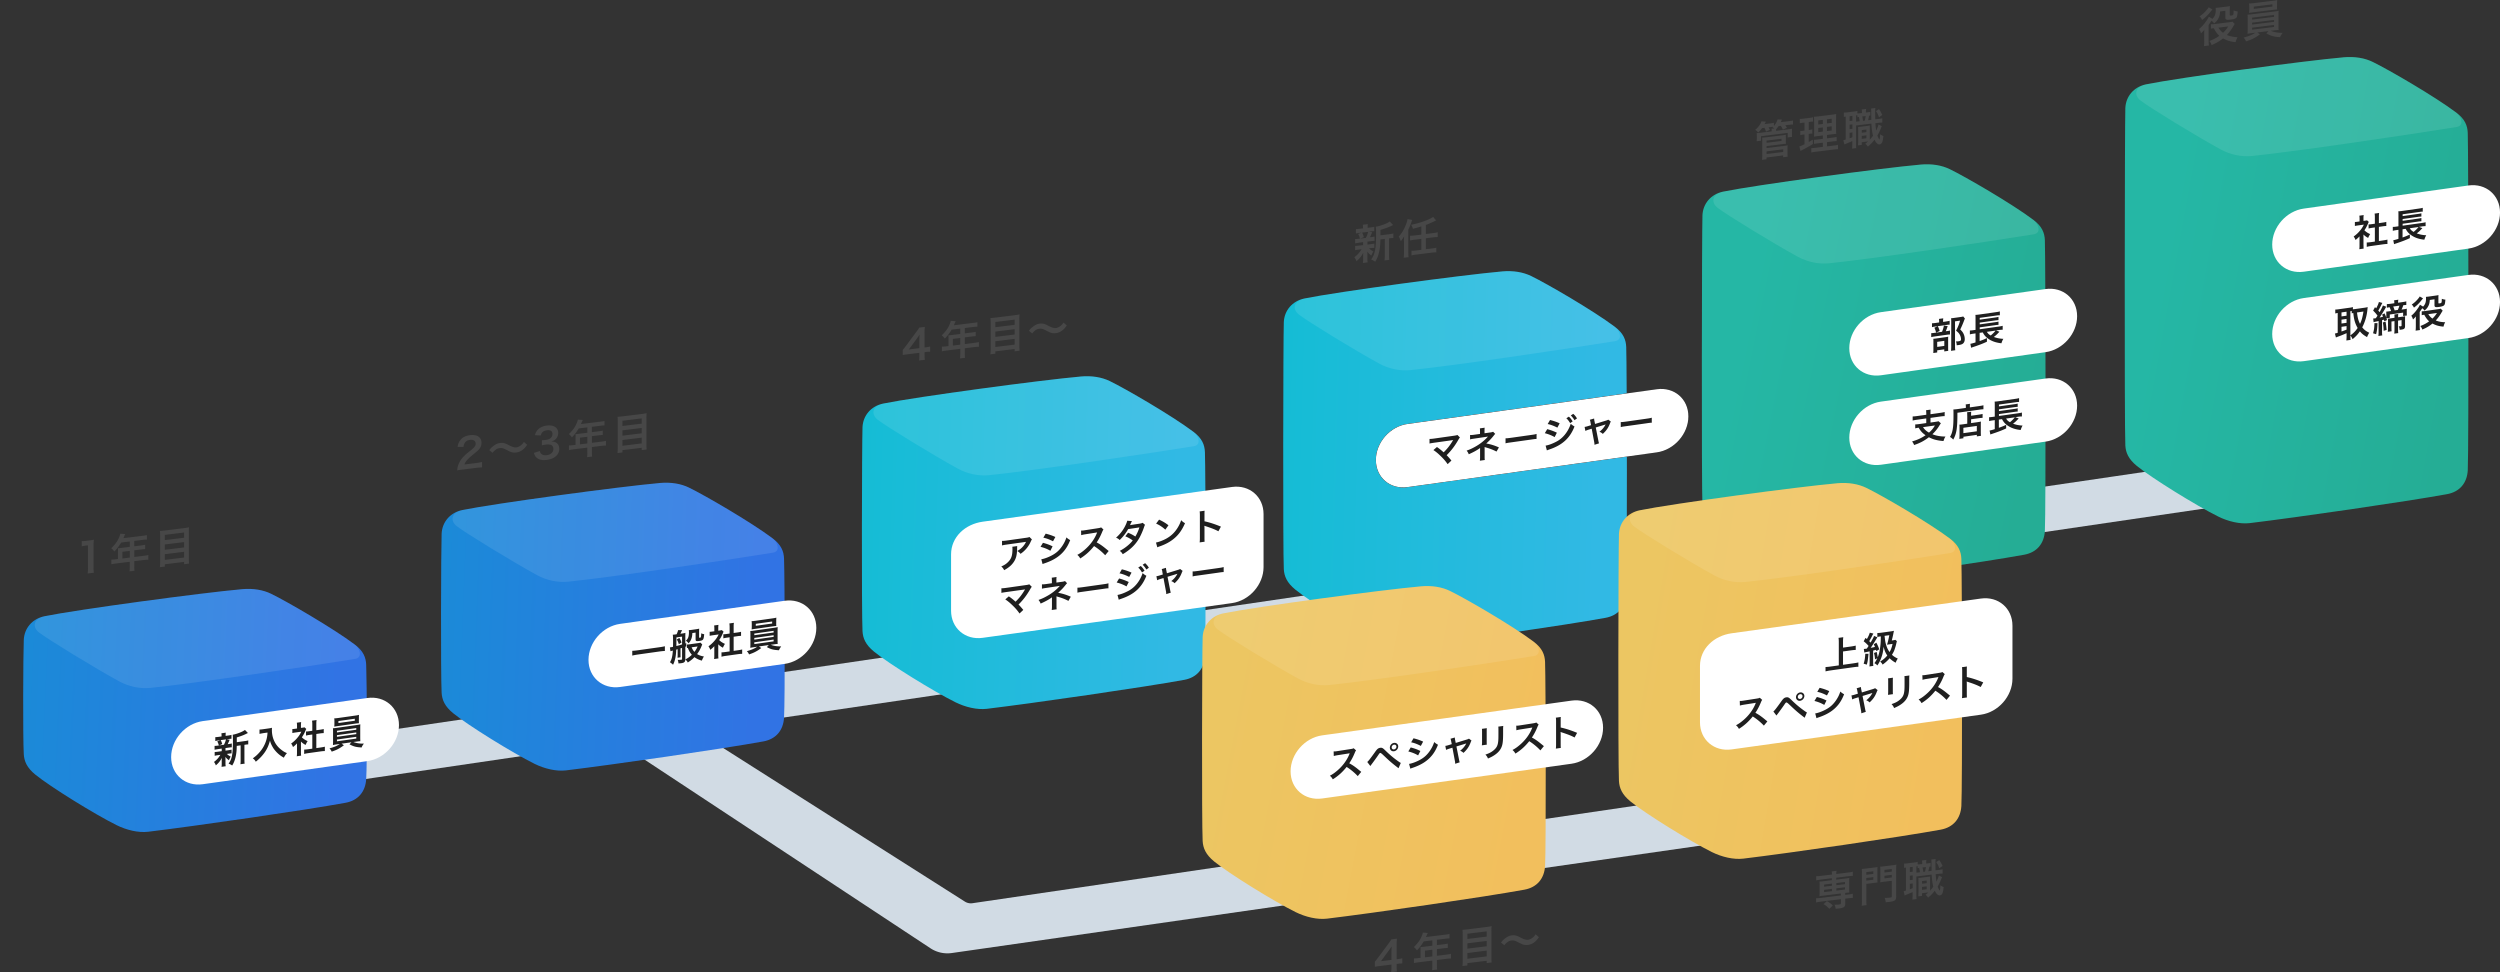 <?xml version="1.0" encoding="UTF-8"?>
<svg xmlns="http://www.w3.org/2000/svg" width="1080" height="420" fill="none">
  <rect width="100%" height="100%" fill="#333333" stroke="none"/>
  <g clip-path="url(#clip0_2240_10664)">
    <path d="M1023.07 189.646L29.82 335.753l24.09 16.087 993.25-146.107-24.09-16.087z" fill="#D1DBE4"></path>
    <path d="M724.514 345.41l-304.403 44.777a4.864 4.864 0 01-3.287-.697l-152.308-96.779-35.416 2.888 172.826 114.032a13.335 13.335 0 009.263 2.077l346.977-49.784L724.5 345.41h.014z" fill="#D1DBE4"></path>
    <path d="M104.481 254.535c-16.848 1.479-71.103 8.79-85.275 11.677-5.28 1.081-8.723 5.206-8.936 10.241-.256 6.131-.427 41.662 0 49.329.17 3.029 1.309 5.831 4.952 8.818 6.388 5.22 25.726 17.197 35.174 21.877 4.269 2.119 9.363 3.342 13.589 2.844 20.262-2.446 67.616-9.288 85.275-12.517 5.449-.995 8.608-4.779 8.936-10.241.455-7.567.313-40.95 0-49.328-.114-3.186-1.21-6.017-4.952-8.819-9.477-7.112-29.483-18.69-36.114-21.904-3.429-1.664-7.683-2.433-12.649-1.992v.015z" fill="url(#paint0_linear_2240_10664)"></path>
    <path d="M37.861 247.736c.1-.711.143-1.408.143-2.333v-9.814l-.854.099a16.66 16.66 0 00-1.835.342v-2.262c.554.014.939 0 1.778-.114l1.636-.199a15.38 15.38 0 001.822-.313 25.734 25.734 0 00-.143 2.959v9.018c0 .938.029 1.578.143 2.304l-2.69.327v-.014zm13.12-9.886a7.94 7.94 0 00-.056-1.024c.37 0 .768-.043 1.252-.099l3.884-.484v-2.319l-3.728.456c-.925 1.564-1.807 2.702-2.945 3.868-.512-.697-.712-.91-1.323-1.422 1.82-1.778 2.746-3.072 3.471-4.907.242-.598.37-.996.427-1.351l2.12.17a11.59 11.59 0 00-.27.569c-.014.057-.2.455-.512 1.181l8.338-1.024c.84-.1 1.28-.171 1.821-.313v1.948c-.555 0-1.01.029-1.821.128l-3.643.456v2.318l2.875-.355c.825-.1 1.294-.185 1.835-.313v1.891c-.54 0-1.01.057-1.778.143l-2.917.355v2.888l4.14-.512c.826-.1 1.395-.214 1.935-.342v2.034c-.554 0-1.18.043-1.935.128l-4.14.512v2.233c0 .911.014 1.394.113 1.892l-2.177.27c.072-.526.1-1.009.1-1.948v-2.191l-5.99.74c-.783.099-1.352.199-1.95.341v-2.034c.57 0 1.139-.028 1.95-.128l.91-.114v-3.641h.014zm5.08 3.016v-2.888l-3.201.398v2.888l3.201-.398zm23.691-12.759c.84-.1 1.367-.185 1.907-.327a17.142 17.142 0 00-.085 1.849v11.692c0 .91.028 1.522.1 2.148l-2.135.27v-.996l-8.338 1.024v.996l-2.135.27c.072-.611.1-1.237.1-2.034v-11.763c0-.697-.028-1.308-.085-1.892.583 0 1.152-.056 1.992-.156l8.68-1.067v-.014zm-.213 4.196v-2.262l-8.338 1.024v2.262l8.338-1.024zm-8.338 5.206l8.338-1.024v-2.305l-8.338 1.025v2.304zm0 4.367l8.338-1.025v-2.489l-8.338 1.024v2.49z" fill="#474747"></path>
    <path d="M158.709 328.797l-71.132 9.985c-7.527 1.053-13.645-4.182-13.645-11.72 0-7.525 6.104-14.494 13.645-15.547l71.132-9.985c7.527-1.052 13.645 4.182 13.645 11.72 0 7.525-6.104 14.495-13.645 15.547z" fill="#fff"></path>
    <path d="M94.122 323.634c-.654.099-1.024.156-1.422.27v-1.678c.398 0 .725-.029 1.465-.128l.384-.057c-.227-.839-.384-1.223-.697-1.75l1.38-.54-.74.099c-.697.1-1.053.171-1.48.271v-1.679c.399 0 .755-.028 1.509-.128l1.195-.171v-.241c0-.527-.014-.754-.071-1.124l1.892-.27c-.056.384-.07.583-.07 1.152v.242l1.066-.157c.74-.099 1.053-.17 1.466-.284v1.678c-.427 0-.797.057-1.48.142l-.64.086 1.337.185a9.389 9.389 0 00-.241.583c-.095.246-.185.45-.27.611-.115.285-.172.399-.342.74l.313-.043c.711-.099 1.038-.156 1.451-.284v1.678c-.441.015-.768.043-1.451.143l-1.267.184v1.11l1.21-.171c.669-.099 1.024-.156 1.423-.284v1.65c-.413 0-.769.042-1.423.142l-.584.085c.47.484.868.754 1.623 1.152a12.35 12.35 0 00-.755 1.593c-.782-.597-1.038-.825-1.536-1.479.01.133.019.332.028.598 0 0 .014.526.014.611v1.565c0 .54.029.924.1 1.28l-1.807.256c.043-.37.085-.74.085-1.252v-1.564c0-.299.014-.711.043-1.067-.64 1.294-1.366 2.205-2.59 3.257a4.754 4.754 0 00-.797-1.479c1.196-.896 2.078-1.892 2.747-3.072l-1.025.142c-.669.099-1.01.156-1.423.284v-1.664c.413 0 .726-.028 1.466-.128l1.58-.228v-1.109l-1.637.228-.029.014zm1.21-3.897c.341.625.47.938.669 1.721l-1.395.569 2.149-.299c.44-.882.64-1.408.882-2.319l-2.305.328zm10.487.412c.697-.1 1.081-.185 1.423-.299v1.736c-.399 0-.641.028-1.253.113l-.398.057v6.301c0 .939.014 1.38.1 1.835l-1.836.256c.085-.497.1-.953.1-1.863v-6.301l-1.679.242c-.015 1.991-.2 3.655-.584 5.134-.313 1.266-.797 2.433-1.394 3.343-.626-.427-.897-.555-1.551-.811 1.494-2.019 1.878-4.125 1.878-10.056 0-1.309-.014-1.821-.1-2.432 1.779-.299 4.483-1.366 5.294-2.077l1.28 1.337c-.17.071-.242.114-.512.242-1.252.64-2.248 1.024-4.297 1.664v2.063l3.529-.498v.014zm7.797-3.399c-.427.056-.896.156-1.508.284v-1.877c.455 0 .782-.029 1.48-.129l2.49-.355c.64-.085 1.067-.171 1.423-.285-.043.456-.043.598-.043.996 0 2.219.569 4.21 1.679 5.96.655 1.01 1.423 1.835 2.504 2.645.797.626 1.252.882 2.32 1.366-.598.668-.897 1.109-1.338 1.963-1.565-.868-2.746-1.849-3.813-3.144-.584-.682-.925-1.237-1.381-2.119-.412-.796-.554-1.181-.796-2.105-.569 2.077-1.196 3.499-2.249 5.035-1.01 1.437-2.177 2.703-3.884 4.082-.327-.64-.697-1.066-1.295-1.465 1.338-.953 2.106-1.664 3.159-2.901a13.915 13.915 0 002.689-5.007 12.95 12.95 0 00.512-3.229l-1.963.27.014.015zm16.392 8.107c0 .74.014 1.124.085 1.579l-1.892.27c.085-.483.099-.91.099-1.636v-3.925c-.611.654-.939.953-1.736 1.579a4.906 4.906 0 00-.796-1.508 13.66 13.66 0 002.703-2.489c.74-.868 1.195-1.579 1.708-2.646l-2.562.356c-.569.085-.896.142-1.323.241v-1.735c.398 0 .726-.043 1.238-.114l.783-.113v-1.323c0-.413-.029-.825-.1-1.181l1.892-.27a7.47 7.47 0 00-.099 1.237v1.281l.64-.086c.484-.071.712-.114.911-.17l.754.711c-.142.256-.242.426-.342.711-.512 1.195-.811 1.764-1.565 2.902.74.725 1.466 1.18 2.49 1.635-.384.555-.611 1.024-.868 1.65a6.961 6.961 0 01-2.02-1.479v4.537-.014zm6.659-1.678l1.878-.271c.783-.113 1.309-.213 1.793-.341v1.892c-.555 0-1.167.057-1.793.142l-5.364.754c-.626.085-1.224.199-1.779.356v-1.892c.498 0 1.053-.057 1.807-.157l1.708-.241v-6.117l-1.181.171c-.541.071-1.039.171-1.537.299v-1.764c.455 0 .868-.043 1.537-.142l1.181-.171v-2.759c0-.64-.029-1.01-.114-1.608l1.964-.27c-.1.64-.114.967-.114 1.636v2.759l1.665-.227c.711-.1 1.095-.171 1.536-.299v1.764c-.498.028-.996.057-1.536.142l-1.665.242v6.116l.014-.014zm8.894-1.622c-.782.114-1.237.185-1.735.313.028-.398.056-.868.056-1.65v-3.954c0-.797-.014-1.195-.056-1.664.469-.014 1.01-.086 1.735-.185l8.353-1.181c.768-.114 1.209-.185 1.764-.313-.042.427-.057.811-.057 1.679v3.954c0 .612.015.953.015 1.01 0 .299 0 .341.042.626-.483.014-.967.071-1.764.185l-1.252.17c1.337.512 2.675.726 4.525.697-.57.783-.754 1.096-.968 1.664-2.433-.142-3.429-.398-5.236-1.365l.854-.882-4.269.598.996.696c-1.096.825-1.807 1.266-2.86 1.793-.626.313-1.11.497-2.405.967-.27-.598-.512-.967-.953-1.408 2.248-.655 3.329-1.124 4.453-1.92l-1.209.17h-.029zm9.463-10.298c0 .47.014.811.043 1.167-.47.028-1.011.099-1.694.184l-7.242 1.025c-.712.099-1.253.184-1.722.284.028-.398.057-.754.057-1.181v-1.209c0-.469-.014-.739-.071-1.194.555-.015.939-.057 1.793-.171l7.128-1.01c.854-.114 1.224-.185 1.779-.327-.043.427-.057.711-.057 1.209v1.209l-.014.014zm-9.463 5.163l8.353-1.18v-.726l-8.353 1.181v.725zm0 1.892l8.353-1.18v-.726l-8.353 1.181v.725zm0 1.935l8.353-1.181v-.768l-8.353 1.181v.768zm.641-8.762v.867l7.072-.995v-.868l-7.072.996z" fill="#1F1F1F"></path>
    <path d="M199.801 202.845c-1.394.171-1.679.228-2.305.37.1-1.024.228-1.664.47-2.332.483-1.366 1.28-2.603 2.447-3.798.626-.626 1.153-1.11 2.945-2.518 1.637-1.323 2.135-1.977 2.135-2.887 0-1.209-.939-1.849-2.462-1.65-1.039.128-1.821.583-2.262 1.337-.299.469-.427.867-.555 1.707h-2.547c.242-1.38.569-2.148 1.224-2.987.896-1.138 2.305-1.864 4.083-2.091 3.116-.384 5.037.867 5.037 3.314 0 1.181-.398 2.077-1.266 3.001-.498.526-.683.683-2.988 2.56-.783.655-1.679 1.508-2.12 2.049-.541.64-.754 1.024-1.011 1.735l4.995-.612c1.124-.142 2.02-.298 2.604-.469v2.347c-.84.028-1.551.085-2.689.227l-5.721.712-.014-.015zm11.582-8.377c.654-.882.982-1.209 1.764-1.807 1.082-.811 1.893-1.166 2.917-1.294.825-.1 1.537-.029 2.305.256.313.114.854.374 1.622.782 1.352.711 2.306.967 3.159.854.37-.043.897-.256 1.324-.498.768-.484 1.238-.939 1.849-1.849l1.423 1.251c-.725 1.01-1.11 1.437-1.693 1.935-.911.796-1.921 1.252-3.088 1.394a4.784 4.784 0 01-1.565-.057c-.697-.142-1.053-.285-2.447-1.024-1.565-.797-2.12-.953-3.06-.825-1.152.142-1.977.668-3.101 2.02l-1.409-1.138zm21.799.384c.227.796.398 1.052.839 1.365.584.384 1.295.541 2.149.427 1.764-.214 2.888-1.266 2.888-2.674 0-.825-.355-1.451-.996-1.75-.427-.199-1.266-.27-2.049-.17-.782.099-1.294.184-1.906.327v-2.205c.569 0 .953-.028 1.721-.128 1.779-.213 2.832-1.166 2.832-2.546 0-1.223-.84-1.821-2.348-1.636-.868.114-1.508.384-1.949.797-.356.384-.541.711-.754 1.465l-2.547-.114c.441-1.38.853-2.048 1.693-2.759.911-.768 2.063-1.238 3.5-1.409 2.974-.369 4.895.897 4.895 3.215 0 1.067-.469 2.105-1.224 2.774-.398.355-.782.54-1.721.91 1.266.043 1.921.256 2.547.882.583.583.853 1.308.853 2.347 0 .967-.412 1.991-1.067 2.731-.982 1.067-2.476 1.749-4.382 1.977-2.078.256-3.515-.1-4.525-1.138-.441-.441-.683-.882-.996-1.878l2.547-.81zm15.481-6.301c0-.399-.014-.655-.057-1.025.37 0 .769-.042 1.252-.099l3.885-.484v-2.318l-3.728.455c-.925 1.565-1.807 2.702-2.946 3.869-.512-.697-.711-.911-1.323-1.423 1.821-1.778 2.746-3.072 3.472-4.907.256-.597.37-.995.427-1.351l2.12.171c-.114.227-.142.284-.27.569-.015.056-.2.455-.513 1.18l8.339-1.024c.839-.1 1.28-.171 1.821-.313v1.949c-.555 0-1.01.028-1.821.128l-3.629.441v2.318l2.875-.355c.825-.1 1.294-.185 1.835-.313v1.891c-.541 0-1.01.057-1.779.143l-2.917.355v2.888l4.141-.512c.825-.1 1.395-.214 1.935-.342v2.034c-.555 0-1.181.043-1.935.128l-4.141.512v2.233c0 .911.015 1.38.1 1.892l-2.177.271c.071-.527.1-1.01.1-1.949v-2.191l-5.991.74c-.782.1-1.352.199-1.949.341v-2.034c.569 0 1.138-.028 1.949-.128l.911-.113v-3.642l.014.015zm5.08 3.015v-2.887l-3.202.398v2.887l3.202-.398zm23.693-12.759c.84-.099 1.366-.185 1.907-.327a17.214 17.214 0 00-.086 1.849v11.692c0 .91.043 1.522.1 2.148l-2.134.27v-.995l-8.339 1.024v.995l-2.134.271a16.98 16.98 0 00.114-2.034v-11.764c0-.696-.043-1.308-.086-1.891.584 0 1.153-.057 1.993-.157l8.679-1.067-.014-.014zm-.213 4.196v-2.261l-8.339 1.024v2.261l8.339-1.024zm-8.339 5.206l8.339-1.024v-2.304l-8.339 1.024v2.304zm0 4.367l8.339-1.024v-2.489l-8.339 1.024v2.489zm132.943-40.623a13.2 13.2 0 00-1.779.099l-.64.086v1.266c0 .91.043 1.365.142 2.019l-2.533.313c.114-.64.143-1.195.143-2.091v-1.223l-4.938.612c-1.053.128-1.622.213-2.234.341v-2.19c.612-.74.797-.996 1.423-1.821l4.226-5.69c.783-1.038 1.067-1.45 1.48-2.147l2.405-.299c-.1 1.053-.128 1.678-.128 3.03v5.846l.626-.072c.711-.085 1.138-.17 1.807-.341v2.276-.014zm-4.653-5.249c0-.839.014-1.408.085-2.148-.355.555-.569.868-1.209 1.736l-3.415 4.665 4.539-.555v-3.698zm12.579-.825c0-.398-.014-.654-.057-1.024.37 0 .768-.043 1.252-.1l3.885-.483v-2.319l-3.728.456c-.925 1.564-1.807 2.702-2.946 3.868-.512-.697-.711-.91-1.323-1.422 1.821-1.778 2.746-3.072 3.472-4.907.256-.598.37-.996.427-1.351l2.12.17a12.51 12.51 0 00-.271.569c-.014.057-.199.455-.512 1.181l8.338-1.024c.84-.1 1.281-.171 1.822-.313v1.948c-.555 0-1.01.029-1.822.128l-3.628.441v2.319l2.874-.356a14.946 14.946 0 001.836-.313v1.892c-.541 0-1.01.057-1.779.142l-2.917.356v2.887l4.141-.512a17.22 17.22 0 001.949-.341v2.034c-.555 0-1.181.043-1.949.128l-4.141.512v2.233c0 .91.015 1.38.1 1.892l-2.177.27c.071-.526.114-1.01.114-1.949v-2.19l-5.991.74c-.782.099-1.352.199-1.935.341v-2.034c.569 0 1.138-.028 1.935-.128l.911-.114v-3.641.014zm5.08 3.016v-2.888l-3.202.398v2.888l3.202-.398zm23.705-12.759c.839-.1 1.366-.185 1.906-.327a17.187 17.187 0 00-.085 1.849v11.692c0 .91.043 1.522.1 2.148l-2.135.27v-.996l-8.338 1.024v.996l-2.134.27c.071-.611.113-1.237.113-2.034v-11.763c0-.697-.042-1.308-.085-1.892.583 0 1.153-.057 1.992-.156l8.68-1.067-.014-.014zm-.214 4.196v-2.262l-8.338 1.024v2.262l8.338-1.024zm-8.338 5.206l8.338-1.024v-2.305l-8.338 1.025v2.304zm0 4.366l8.338-1.024v-2.489l-8.338 1.024v2.489zm14.514-6.998c.655-.881.982-1.209 1.764-1.806 1.082-.811 1.893-1.166 2.917-1.294.826-.1 1.537-.029 2.305.256.314.113.854.374 1.623.782 1.351.711 2.305.967 3.158.853.37-.042.897-.256 1.324-.497.768-.484 1.223-.939 1.85-1.85l1.422 1.252c-.725 1.01-1.109 1.437-1.693 1.935-.91.796-1.921 1.251-3.087 1.394a4.79 4.79 0 01-1.566-.057c-.697-.143-1.053-.285-2.447-1.01-1.565-.811-2.12-.953-3.059-.839-1.153.142-1.978.668-3.102 2.019l-1.409-1.138zm142.546-38.02c-.754.086-1.152.157-1.622.27v-1.906c.441.015.825 0 1.651-.113l.427-.057c-.257-.967-.427-1.408-.783-2.006l1.565-.583-.839.1c-.783.099-1.196.17-1.679.27v-1.906c.441.014.853-.014 1.707-.128l1.352-.17v-.271c0-.612-.014-.853-.086-1.294l2.163-.27c-.071.44-.085.668-.085 1.308v.27l1.209-.142c.84-.1 1.196-.17 1.651-.299v1.906c-.484 0-.911.043-1.679.128l-.726.086 1.509.241c-.076.162-.166.38-.271.655-.076.123-.175.355-.299.697a7.113 7.113 0 01-.398.825l.356-.043c.797-.1 1.181-.157 1.636-.285v1.906c-.498 0-.868.029-1.636.128l-1.437.185v1.266l1.366-.17c.768-.1 1.152-.157 1.622-.285v1.878c-.47 0-.868.028-1.622.128l-.655.085c.541.555.982.882 1.836 1.337a12.64 12.64 0 00-.854 1.792c-.897-.697-1.181-.953-1.75-1.707.009.152.019.384.028.697 0 0 .014.598.014.697v1.778c0 .626.043 1.053.114 1.465l-2.049.256c.057-.412.086-.853.086-1.422v-1.778c0-.341.014-.796.056-1.223-.725 1.465-1.551 2.489-2.945 3.655-.256-.697-.498-1.166-.911-1.707 1.352-1.009 2.348-2.105 3.117-3.456l-1.153.142c-.768.1-1.138.157-1.622.299v-1.892c.469 0 .825 0 1.65-.114l1.793-.227v-1.266l-1.849.228.042.042zm1.366-4.409c.384.711.541 1.081.769 1.977l-1.58.626 2.448-.299c.498-.981.725-1.593.996-2.617l-2.619.327-.014-.014zm11.91.683c.783-.1 1.224-.185 1.622-.313v1.977c-.441 0-.726.014-1.423.099l-.441.057v7.183c0 1.067.014 1.565.114 2.091l-2.078.256c.086-.569.114-1.081.114-2.119v-7.183l-1.906.242c-.015 2.261-.228 4.167-.655 5.831-.356 1.437-.911 2.746-1.579 3.784-.712-.498-1.011-.654-1.765-.953 1.693-2.276 2.135-4.666 2.135-11.422 0-1.493-.015-2.062-.114-2.76 2.02-.298 5.094-1.464 6.004-2.26l1.466 1.55c-.199.07-.27.113-.583.27-1.423.711-2.547 1.11-4.881 1.82v2.347l4.013-.497h-.043zm6.175 3.001c0-.47 0-.683.057-2.063-.384.74-.868 1.423-1.423 2.12a9.425 9.425 0 00-.854-2.02c1.181-1.266 2.163-2.887 2.946-4.822.469-1.124.754-2.077.839-2.745l1.992.384-.583 1.692a22.88 22.88 0 01-1.081 2.476v9.714c0 .797.028 1.48.128 2.191l-2.12.256c.085-.669.128-1.366.128-2.248v-4.949l-.029.014zm7.527-6.344a69.305 69.305 0 01-3.642 1.024c-.242-.81-.356-1.067-.797-1.721 4.069-.84 7.982-2.247 9.533-3.428l1.281 1.55c-.37.157-.47.2-.996.47a43.84 43.84 0 01-3.444 1.48v3.896l3.102-.384c.84-.099 1.423-.213 2.021-.369v2.062c-.569 0-1.153.043-2.021.142l-3.102.384v4.737l2.476-.299a19.04 19.04 0 002.049-.355v2.019c-.597-.014-1.209.029-2.049.128l-6.63.825c-.826.1-1.438.214-2.049.384v-2.019c.554 0 1.138-.029 2.049-.143l2.205-.27v-4.736l-2.817.341c-.854.1-1.466.213-2.035.356v-2.049c.541 0 1.138-.028 2.035-.142l2.817-.341v-3.514l.014-.028zM786.482 380c-.797.1-1.338.199-1.892.342v-1.821c.54 0 1.01-.014 1.92-.128l4.895-.597c0-.584-.042-.925-.114-1.337l2.092-.256c-.071.44-.114.839-.114 1.365l5.237-.654c.896-.114 1.366-.185 1.906-.342v1.821c-.555 0-1.081.028-1.878.128l-5.279.654v.84l3.97-.498c.868-.114 1.209-.171 1.693-.285-.057.541-.071.825-.071 1.437v3.513c0 .612.014.882.071 1.422-.54 0-.854.029-1.778.143v.839l1.366-.171c.896-.114 1.366-.185 1.906-.341v1.835c-.583 0-1.223.042-1.864.128l-1.408.17v2.319c0 .654-.157 1.024-.555 1.308-.413.313-1.039.484-2.32.641-.256.028-.64.056-1.223.113-.157-.825-.285-1.237-.541-1.749.782 0 1.366-.029 1.992-.1.655-.085.768-.142.768-.498v-1.792l-8.822 1.081c-.64.086-1.323.199-1.892.342v-1.835c.541 0 1.01-.015 1.921-.128l8.779-1.081v-.84l-7.541.925c-.826.1-1.196.171-1.694.285.057-.555.072-.868.072-1.437v-3.513c0-.569-.015-.882-.072-1.423.484 0 .826-.028 1.694-.142l3.657-.455v-.839l-4.938.611h.057zm3.785 12.631c-.996-1.067-1.423-1.422-2.49-2.048l1.423-1.309c1.181.626 1.835 1.11 2.561 1.892l-1.494 1.465zm-2.262-10.497v.924l3.415-.426v-.925l-3.415.427zm0 2.276v.981l3.415-.427v-.981l-3.415.427zm5.293-2.006l3.728-.455v-.925l-3.728.456v.924zm0 2.333l3.728-.455v-.982l-3.728.455v.982zm12.948 4.096c0 1.067.043 1.693.114 2.177l-2.106.256c.071-.584.1-1.209.1-2.219v-11.678c0-.939-.015-1.437-.072-2.006.513 0 .925-.042 1.822-.156l3.159-.384c.924-.114 1.337-.185 1.821-.299-.029.498-.057.967-.057 1.664v3.499c0 .84.014 1.195.057 1.579-.427.029-1.01.086-1.636.171l-3.188.398v6.998h-.014zm0-10.938l3.031-.37v-1.138l-3.031.37v1.138zm0 2.518l3.031-.37v-1.124l-3.031.37v1.124zm12.906 6.813c0 1.707-.484 2.091-3.045 2.404-.327.042-.726.071-1.466.142-.114-.839-.227-1.323-.484-1.877.897 0 1.608-.043 2.405-.143.555-.071.683-.156.683-.526v-6.728l-3.358.413c-.64.085-1.266.17-1.636.256.042-.413.057-.868.057-1.636v-3.499c0-.612-.015-1.095-.057-1.65.512 0 .896-.043 1.821-.157l3.315-.412c.911-.114 1.324-.185 1.85-.299-.071.64-.085 1.11-.085 2.006v11.706zm-5.066-10.298l3.159-.384v-1.138l-3.159.384v1.138zm0 2.518l3.159-.384v-1.124l-3.159.384v1.124zm19.965-5.078a4.575 4.575 0 00-.569.042c-.128.74-.271 1.366-.442 1.963l1.423-.17c-.019-.825-.038-2.03-.057-3.613 0-.711-.014-.868-.056-1.28l1.849-.228c-.085.64-.085.925-.085 2.276 0 .626.014 2.105.043 2.631l1.038-.128c1.068-.128 1.423-.199 1.992-.355v1.877c-.654 0-.939.029-1.992.157l-.981.113c.085 1.38.199 2.305.341 3.215.47-.967.896-2.077.996-2.66l1.437.726c-.114.227-.256.568-.398.91a23.62 23.62 0 01-1.523 3.129c.256.697.399 1.038.612 1.38.157.27.228.341.27.341.129-.014.257-.867.299-2.276.47.356.968.626 1.409.783-.142 1.394-.285 2.105-.512 2.66-.256.568-.641.896-1.11.953-.754.099-1.58-.655-2.206-2.02-.896 1.166-1.636 1.934-2.874 2.987-.441-.655-.626-.825-1.124-1.238.626-.483.854-.668 1.209-1.01l-2.732.342v1.152l-1.607.199c.042-.526.071-.967.071-1.565v-4.821c0-.783-.015-.996-.057-1.579.299 0 .498 0 1.124-.086l2.832-.355c.512-.057.754-.114 1.152-.199-.043.412-.043.682-.043 1.593v4.58c.498-.541.911-1.053 1.409-1.75-.398-1.436-.555-2.66-.711-5.22l-6.617.811v7.894c0 .925.014 1.366.085 1.878l-1.792.227c.056-.526.085-1.081.085-1.92v-1.337c-.783.341-1.622.711-2.248.967-.84.313-.897.342-1.195.498l-.413-1.878c.199-.028.469-.085.982-.256v-9.928c-.37.057-.541.1-.783.171v-1.892c.37 0 .783 0 1.494-.099l2.803-.342c.769-.099 1.139-.156 1.551-.284v1.095c.356 0 .641 0 1.11-.071l.854-.1v-.114c0-.711-.029-1.024-.1-1.422l1.907-.242c-.071.413-.085.754-.085 1.451v.114l.64-.085c.64-.086.911-.128 1.266-.214v1.565l.029.057zm-8.993 2.347l1.224-.157v-2.077l-1.224.157v2.077zm0 3.499l1.224-.157v-1.906l-1.224.157v1.906zm0 3.968c.583-.213.754-.284 1.224-.483v-2.049l-1.224.157v2.389-.014zm4.382-7.368a20.525 20.525 0 00-.398-1.877c-.27.057-.341.057-.612.128v-.825c-.242 0-.327.014-.541.028v2.731l1.537-.185h.014zm.868 7.61l2.021-.256v-1.266l-2.021.242v1.28zm.015-2.66l1.992-.242v-1.138l-1.992.242v1.138zm.227-7.012c.1.498.214 1.138.299 1.891l.754-.099c.157-.569.299-1.252.399-1.977l-1.437.171-.015.014zm7.2-3.172c.641.896.939 1.436 1.423 2.517l-1.409.996c-.412-1.237-.683-1.764-1.323-2.66l1.295-.853h.014zm-231.978 44.651a13.2 13.2 0 00-1.779.099l-.64.086v1.266c0 .91.042 1.365.142 2.019l-2.533.313c.114-.64.143-1.195.143-2.091V416.7l-4.938.612c-1.053.128-1.622.213-2.22.341v-2.19c.612-.74.797-.996 1.423-1.821l4.226-5.69c.783-1.038 1.067-1.45 1.48-2.147l2.405-.299c-.1 1.053-.128 1.678-.128 3.03v5.846l.626-.071a12.36 12.36 0 001.807-.342v2.276l-.014-.014zm-4.653-5.249c0-.839.014-1.408.085-2.148a26.94 26.94 0 01-1.209 1.736l-3.415 4.665 4.539-.555v-3.698zm12.579-.825c0-.398-.014-.654-.057-1.024.37 0 .769-.043 1.252-.1l3.885-.483v-2.319l-3.728.456c-.925 1.564-1.807 2.702-2.945 3.868-.513-.697-.712-.91-1.324-1.422 1.822-1.778 2.746-3.072 3.472-4.907.256-.598.37-.996.427-1.351l2.12.17a11.59 11.59 0 00-.27.569c-.014.057-.199.455-.512 1.181l8.338-1.024c.839-.1 1.28-.171 1.821-.313v1.948c-.555 0-1.01.029-1.821.128l-3.629.441v2.319l2.875-.356a14.925 14.925 0 001.835-.313v1.892c-.54 0-1.01.057-1.778.142l-2.917.356v2.887l4.126-.512a17.22 17.22 0 001.949-.341v2.034c-.555 0-1.181.043-1.949.128l-4.126.512v2.233c0 .91.014 1.38.099 1.892l-2.177.27c.071-.526.1-1.01.1-1.949v-2.19l-5.991.74c-.782.099-1.351.199-1.935.341v-2.034c.569 0 1.138-.028 1.935-.128l.911-.114v-3.641l.014.014zm5.08 3.016v-2.888l-3.202.398v2.888l3.202-.398zm23.691-12.759c.84-.1 1.366-.185 1.907-.327a17.187 17.187 0 00-.085 1.849v11.692c0 .91.042 1.522.099 2.148l-2.134.27v-.996l-8.338 1.024v.996l-2.135.27c.071-.611.1-1.237.1-2.034v-11.763c0-.697-.043-1.309-.086-1.892.584 0 1.153-.057 1.993-.156l8.679-1.067v-.014zm-.213 4.196v-2.262l-8.338 1.024v2.262l8.338-1.024zm-8.338 5.206l8.338-1.024v-2.305l-8.338 1.024v2.305zm0 4.366l8.338-1.024v-2.489l-8.338 1.024v2.489zm14.527-6.998c.655-.882.982-1.209 1.765-1.806 1.081-.811 1.892-1.166 2.917-1.294.825-.1 1.536-.029 2.305.256.313.113.854.374 1.622.782 1.352.711 2.305.967 3.159.853.37-.042.882-.256 1.323-.497.768-.484 1.238-.939 1.85-1.85l1.423 1.252c-.726 1.01-1.11 1.437-1.693 1.935-.911.796-1.921 1.251-3.088 1.393a4.756 4.756 0 01-1.565-.056c-.698-.143-1.053-.285-2.448-1.01-1.565-.811-2.12-.953-3.059-.84-1.153.143-1.978.669-3.102 2.02l-1.409-1.138zm112.81-351.882c-.569.782-.925 1.18-1.722 1.949-.484-.583-.583-.683-1.295-1.152 1.338-1.096 2.277-2.361 2.704-3.67l1.907.128c-.257.512-.328.683-.541 1.052l2.433-.298c.797-.1 1.181-.157 1.594-.285v1.394c.796-.924 1.295-1.82 1.551-2.816l1.906.071c-.284.654-.327.74-.483 1.095l3.514-.426c.868-.114 1.224-.171 1.75-.3v1.75c-.483 0-.868.043-1.65.128l-1.665.2c.398.597.441.682.683 1.123l-1.764.74a8.061 8.061 0 00-.84-1.622l-.996.128c-.342.512-.512.726-1.081 1.38v.64l4.994-.611a23.783 23.783 0 001.921-.3c-.057.328-.057.541-.057 1.11v1.252c0 .54.014.84.071 1.166l-1.921.242v-1.948l-11.497 1.422v1.948l-1.892.228c.042-.356.071-.683.071-1.18v-1.21c0-.54-.014-.796-.071-1.137.54-.029.839-.043 1.878-.171l4.61-.569v-.285c0-.398 0-.583-.057-.853l1.224-.156a4.393 4.393 0 00-.825-.456l.27-.227a7.59 7.59 0 00-.797.085l-1.181.142c.285.47.399.683.612 1.096l-1.722.796a7.269 7.269 0 00-.654-1.678l-.968.114-.014-.029zm-.071 13.726a16.05 16.05 0 00.114-1.991v-6.415c0-.512-.015-.84-.072-1.166.427 0 .897-.043 1.494-.114l7.272-.896a15.609 15.609 0 001.536-.256c-.057.384-.057.71-.057 1.223v1.337c0 .654 0 .967.057 1.38a17.12 17.12 0 00-1.465.128l-6.901.853v.853l7.641-.938c.654-.086 1.053-.143 1.465-.256a11.65 11.65 0 00-.071 1.493v1.806c0 .612.014 1.11.085 1.608l-1.963.242v-.769l-7.172.882v.769l-1.978.241.015-.014zm1.978-7.34l6.445-.796v-.939l-6.445.797v.939zm0 4.85l7.171-.881v-1.152l-7.171.882v1.152zm15.695-13.526c-.57.071-.897.128-1.338.256v-1.92c.427.014.896 0 1.622-.1l2.519-.313c.711-.085 1.138-.156 1.579-.298v1.906c-.441 0-.825.028-1.323.085l-.541.071v3.47l.413-.056a6.298 6.298 0 001.124-.228v1.821c-.356 0-.712.014-1.124.071l-.413.057v3.513c.754-.412.968-.526 1.75-1.01l.057 1.878c-1.551.953-2.248 1.351-5.009 2.816-.085.043-.17.1-.355.185l-.484-1.948c.612-.2.982-.37 2.191-.953v-4.24l-.583.072a5.697 5.697 0 00-1.21.242v-1.835c.427.014.698 0 1.253-.071l.554-.071V52.94l-.682.085v-.014zm8.608 8.634l-1.978.242c-1.01.128-1.394.185-1.85.298v-1.82c.442.014.797 0 1.836-.142l1.992-.242v-1.465l-1.693.213c-1.195.142-1.608.213-2.135.313.029-.275.053-1.015.072-2.219V52.8c0-1.21-.015-1.792-.086-2.376.683 0 1.252-.056 2.405-.213l4.923-.612c1.324-.17 1.85-.241 2.305-.37-.057.527-.071 1.366-.071 2.447v3.798c0 1.252.014 1.863.071 2.375-.583.014-.868.057-1.949.185l-2.049.256v1.465l2.277-.284c.981-.128 1.366-.185 1.892-.327v1.834c-.512 0-.967.029-1.864.143l-2.305.284v1.835l2.874-.356c.939-.113 1.409-.184 1.893-.327v1.906c-.569 0-1.053.043-2.021.157l-7.499.924c-.939.114-1.408.185-2.02.342V63.98c.484 0 .868-.015 1.793-.128l3.187-.399v-1.834.028zm-1.978-9.63v1.778l1.978-.241v-1.778l-1.978.241zm0 3.272v1.806l1.978-.242v-1.806l-1.978.242zm3.757-1.963l2.063-.256v-1.778l-2.063.256v1.778zm0 3.3l2.063-.256v-1.806l-2.063.255v1.807zm18.768-6.685c-.275.01-.465.024-.57.042-.128.74-.27 1.366-.441 1.963l1.423-.17a354.64 354.64 0 01-.057-3.613c0-.711-.014-.868-.057-1.28l1.85-.228c-.085.64-.085.925-.085 2.276 0 .626.014 2.105.043 2.631l1.038-.128c1.067-.128 1.423-.199 1.992-.355v1.877c-.654 0-.939.029-1.992.157l-.982.113a32.7 32.7 0 00.342 3.215c.47-.967.896-2.077.996-2.66l1.437.726c-.114.227-.256.569-.398.91a23.616 23.616 0 01-1.523 3.13c.256.696.399 1.038.612 1.379.157.27.228.341.27.341.128-.014.257-.867.299-2.276.47.356.968.626 1.409.783-.142 1.394-.285 2.105-.512 2.66-.257.569-.641.896-1.11.953-.754.1-1.58-.655-2.206-2.02-.896 1.166-1.636 1.934-2.874 2.987-.441-.654-.626-.825-1.124-1.238.626-.483.854-.668 1.209-1.01l-2.732.342v1.152l-1.608.2c.043-.527.072-.968.072-1.566v-4.821c0-.783-.015-.996-.057-1.58.299 0 .498 0 1.124-.085l2.831-.355c.513-.057.755-.114 1.153-.2-.043.413-.043.683-.043 1.594v4.58a17.08 17.08 0 001.409-1.75c-.398-1.436-.555-2.66-.712-5.22l-6.616.81v7.895c0 .925.014 1.366.085 1.878l-1.793.227c.057-.526.086-1.08.086-1.92v-1.337c-.783.341-1.622.711-2.248.967-.84.313-.897.342-1.196.498l-.412-1.878c.199-.028.469-.085.982-.256v-9.928c-.37.057-.541.1-.783.17v-1.89c.37 0 .783 0 1.494-.1l2.803-.342c.768-.1 1.138-.156 1.551-.284V49c.356 0 .64 0 1.11-.071l.854-.1v-.113c0-.712-.029-1.025-.1-1.423l1.907-.242c-.071.413-.086.754-.086 1.451v.114l.641-.085c.64-.086.91-.128 1.266-.214v1.565l.029.057zm-8.993 2.347l1.224-.157v-2.077l-1.224.157v2.077zm0 3.499l1.224-.157v-1.906l-1.224.157v1.906zm0 3.968c.583-.213.754-.284 1.224-.483v-2.049l-1.224.157v2.39-.015zm4.382-7.368a20.532 20.532 0 00-.398-1.877c-.27.057-.342.057-.612.128v-.825c-.242 0-.327.014-.541.028v2.731l1.537-.185h.014zm.868 7.61l2.021-.256v-1.266l-2.021.242v1.28zm.015-2.66l1.992-.242v-1.138l-1.992.242v1.138zm.227-7.012c.1.498.214 1.138.299 1.892l.754-.1c.157-.569.299-1.252.399-1.977l-1.438.17-.014.015zm7.2-3.172c.64.896.939 1.437 1.423 2.517l-1.409.996c-.412-1.237-.683-1.764-1.323-2.66l1.295-.853h.014zM959.081 4.95c-.114 1.522-.341 2.375-.939 3.357-.398.654-.782 1.095-1.636 1.835-.37-.54-.641-.811-1.153-1.195-.341.54-.612.924-.797 1.209-.284.398-.298.398-.426.626v6.642c0 .896.042 1.579.128 2.233l-2.135.27c.071-.526.1-1.308.1-2.261v-3.798s0-.242.014-.498v-.469c-.313.455-.825.967-1.423 1.508-.199-.783-.427-1.309-.839-1.864 1.323-1.052 2.248-2.133 3.472-3.954.426-.64.583-.953.782-1.394l1.551.967c1.053-1.109 1.423-2.133 1.423-3.982 0-.299-.014-.484-.057-.797a12.29 12.29 0 001.395-.114l3.457-.426c.683-.086.911-.128 1.324-.214-.043.356-.057.612-.057 1.266V6.43c0 .285.128.342.654.27.939-.113.968-.184 1.01-2.204.84.313 1.139.398 1.751.44-.114 1.451-.214 2.134-.441 2.533-.285.512-.996.796-2.491.98-2.02.243-2.404.086-2.404-.98V4.665l-2.248.285h-.015zm-3.329-.854a46.03 46.03 0 01-.484.598c-1.409 1.778-2.334 2.688-3.956 3.897-.398-.754-.597-1.08-1.11-1.522 1.295-.867 2.234-1.707 3.23-2.93.413-.512.555-.697.698-.996l1.622.953zm9.661 6.245c-.18.256-.46.706-.839 1.351-.754 1.252-1.665 2.475-2.562 3.414 1.324.569 2.69.867 4.611.967-.441.84-.541 1.08-.84 2.148-2.319-.27-3.685-.683-5.421-1.636-1.48 1.195-2.817 1.963-4.952 2.887-.213-.71-.427-1.08-.967-1.763 1.849-.697 2.973-1.28 4.311-2.248-.882-.782-1.551-1.692-2.405-3.285-.654.1-.853.128-1.238.227v-1.92c.413.014.826 0 1.466-.085l6.588-.811c.64-.085.996-.142 1.252-.242l.982 1.01.014-.014zm-7.072 1.607c.769 1.138 1.21 1.607 2.035 2.205.868-.825 1.395-1.451 2.234-2.731l-4.254.526h-.015zm14.571 2.347c-.897.114-1.409.185-1.978.313.029-.455.071-.996.071-1.878V8.221c0-.91-.014-1.365-.071-1.891.541 0 1.138-.072 1.978-.171l9.476-1.166c.868-.114 1.367-.185 1.993-.313-.057.483-.072.924-.072 1.92v4.509c0 .697.015 1.08.015 1.152 0 .341 0 .398.057.711-.555 0-1.11.071-1.993.17l-1.422.171c1.508.612 3.03.868 5.136.882-.64.882-.853 1.224-1.11 1.878-2.76-.213-3.884-.512-5.947-1.65l.967-.996-4.852.598 1.124.81c-1.252.925-2.049 1.409-3.244 1.992-.712.341-1.266.554-2.732 1.052-.299-.697-.583-1.123-1.081-1.635 2.547-.712 3.785-1.21 5.065-2.106l-1.366.171-.014-.014zm10.743-11.536c0 .54.014.925.057 1.337a26.42 26.42 0 00-1.921.185l-8.21 1.01c-.797.1-1.423.185-1.964.299.028-.455.071-.868.071-1.351V2.873c0-.54-.014-.839-.085-1.365.626 0 1.067-.043 2.035-.157l8.096-.995c.967-.114 1.394-.185 2.021-.342-.057.484-.072.811-.072 1.38v1.365h-.028zm-10.743 5.69l9.476-1.166v-.825l-9.476 1.166v.825zm0 2.162l9.476-1.166V8.62l-9.476 1.166v.825zm0 2.205l9.476-1.167v-.867l-9.476 1.166v.868zm.726-9.957v.981l8.039-.995v-.982l-8.039.996z" fill="#474747"></path>
    <path d="M16.816 273.196c3.614 2.845 24.274 15.49 34.62 21.123 4.21 2.29 8.992 3.314 13.588 2.844 19.223-1.991 65.539-8.861 88.348-12.517 3.43-.554 2.106-4.381-.128-6.201-9.476-7.112-29.482-18.69-36.113-21.905-3.429-1.664-7.684-2.432-12.65-1.991-16.847 1.479-71.103 8.79-85.275 11.678-4.895 1.123-5.307 4.679-2.39 6.969z" fill="#fff" fill-opacity=".1"></path>
    <path d="M284.992 208.663c-16.847 1.479-71.102 8.79-85.275 11.678-5.279 1.081-8.722 5.206-8.936 10.241-.256 6.13-.426 61.034 0 68.686.171 3.03 1.31 5.832 4.952 8.819 6.389 5.22 25.726 17.197 35.175 21.876 4.268 2.12 9.362 3.343 13.588 2.845 20.263-2.446 67.617-9.288 85.275-12.517 5.45-.995 8.609-4.779 8.936-10.241.456-7.567.313-60.309 0-68.687-.114-3.186-1.209-6.016-4.951-8.818-9.477-7.112-29.483-18.69-36.114-21.905-3.429-1.664-7.684-2.432-12.65-1.991v.014z" fill="url(#paint1_linear_2240_10664)"></path>
    <path d="M197.325 227.31c3.615 2.845 24.275 15.49 34.62 21.123 4.212 2.29 8.993 3.314 13.589 2.844 19.223-1.991 65.539-8.861 88.348-12.516 3.429-.555 2.106-4.381-.128-6.202-9.477-7.112-29.483-18.69-36.113-21.905-3.43-1.664-7.684-2.432-12.65-1.991-16.847 1.479-71.103 8.79-85.275 11.678-4.895 1.123-5.308 4.679-2.391 6.969z" fill="#fff" fill-opacity=".1"></path>
    <path d="M466.811 162.663c-16.848 1.48-71.103 8.791-85.275 11.678-5.279 1.081-8.723 5.206-8.936 10.241-.256 6.131-.427 80.421 0 88.088.171 3.03 1.309 5.832 4.952 8.819 6.388 5.22 25.726 17.196 35.174 21.876 4.269 2.119 9.363 3.343 13.589 2.845 20.262-2.447 67.616-9.288 85.275-12.517 5.449-.996 8.608-4.779 8.936-10.241.455-7.567.313-79.71 0-88.088-.114-3.186-1.21-6.017-4.952-8.819-9.477-7.112-29.483-18.69-36.114-21.905-3.429-1.664-7.683-2.432-12.649-1.991v.014z" fill="url(#paint2_linear_2240_10664)"></path>
    <path d="M379.146 181.311c3.614 2.844 24.275 15.489 34.619 21.122 4.212 2.29 8.993 3.314 13.589 2.845 19.223-1.992 65.539-8.862 88.348-12.517 3.43-.555 2.106-4.381-.128-6.202-9.476-7.112-29.482-18.69-36.113-21.904-3.429-1.665-7.684-2.433-12.65-1.992-16.847 1.48-71.103 8.791-85.275 11.678-4.895 1.124-5.307 4.68-2.39 6.97z" fill="#fff" fill-opacity=".1"></path>
    <path d="M648.815 117.261c-16.848 1.479-71.103 8.79-85.275 11.678-5.279 1.081-8.723 5.206-8.936 10.241-.256 6.13-.427 99.04 0 106.692.171 3.03 1.309 5.832 4.952 8.819 6.388 5.22 25.726 17.197 35.174 21.876 4.269 2.12 9.363 3.343 13.589 2.845 20.262-2.446 67.616-9.288 85.275-12.517 5.449-.996 8.608-4.779 8.936-10.241.455-7.567.313-98.315 0-106.693-.114-3.186-1.21-6.016-4.952-8.818-9.477-7.112-29.483-18.69-36.114-21.905-3.429-1.664-7.683-2.432-12.649-1.991v.014z" fill="url(#paint3_linear_2240_10664)"></path>
    <path d="M561.15 135.923c3.614 2.844 24.275 15.489 34.619 21.122 4.212 2.29 8.993 3.314 13.589 2.845 19.223-1.992 65.539-8.862 88.348-12.517 3.43-.555 2.106-4.381-.128-6.202-9.476-7.112-29.482-18.69-36.113-21.905-3.429-1.664-7.684-2.432-12.65-1.991-16.847 1.479-71.103 8.79-85.275 11.678-4.895 1.124-5.307 4.68-2.39 6.97z" fill="#fff" fill-opacity=".1"></path>
    <path d="M829.668 71.105c-16.847 1.479-71.103 8.79-85.275 11.677-5.279 1.081-8.722 5.206-8.936 10.242-.256 6.13-.427 117.943 0 125.596.171 3.029 1.309 5.831 4.952 8.818 6.389 5.22 25.726 17.197 35.174 21.877 4.269 2.119 9.363 3.342 13.589 2.844 20.262-2.446 67.617-9.288 85.275-12.517 5.45-.995 8.609-4.779 8.936-10.241.455-7.567.313-117.218 0-125.596-.114-3.186-1.209-6.017-4.952-8.819-9.476-7.112-29.482-18.69-36.113-21.904-3.429-1.664-7.684-2.432-12.65-1.991v.014z" fill="url(#paint4_linear_2240_10664)"></path>
    <path d="M742.001 89.766c3.614 2.845 24.275 15.49 34.62 21.123 4.211 2.29 8.992 3.314 13.588 2.844 19.224-1.991 65.54-8.861 88.349-12.517 3.429-.554 2.106-4.38-.128-6.201-9.477-7.112-29.483-18.69-36.114-21.905-3.429-1.664-7.683-2.432-12.649-1.991-16.848 1.48-71.103 8.79-85.275 11.678-4.895 1.123-5.308 4.68-2.391 6.97z" fill="#fff" fill-opacity=".1"></path>
    <path d="M1012.36 24.764c-16.852 1.479-71.107 8.79-85.279 11.677-5.279 1.081-8.723 5.206-8.936 10.241-.256 6.13-.427 138.113 0 145.766.171 3.03 1.309 5.832 4.952 8.819 6.388 5.22 25.726 17.196 35.174 21.876 4.269 2.119 9.363 3.342 13.589 2.845 20.262-2.447 67.62-9.289 85.27-12.517 5.45-.996 8.61-4.78 8.94-10.241.46-7.568.31-137.388 0-145.766-.11-3.186-1.21-6.017-4.95-8.819-9.48-7.112-29.48-18.69-36.11-21.904-3.43-1.664-7.69-2.433-12.65-1.992v.015z" fill="url(#paint5_linear_2240_10664)"></path>
    <path d="M924.689 43.411c3.614 2.845 24.274 15.49 34.619 21.122 4.212 2.29 8.993 3.314 13.589 2.845 19.223-1.991 65.543-8.861 88.353-12.517 3.42-.555 2.1-4.38-.13-6.201-9.48-7.112-29.49-18.69-36.12-21.905-3.43-1.664-7.68-2.432-12.65-1.991-16.843 1.479-71.099 8.79-85.271 11.677-4.895 1.124-5.307 4.68-2.39 6.97z" fill="#fff" fill-opacity=".1"></path>
    <path d="M339.006 286.794l-71.132 9.985c-7.527 1.053-13.645-4.182-13.645-11.72 0-7.525 6.104-14.494 13.645-15.547l71.132-9.985c7.527-1.052 13.645 4.182 13.645 11.721 0 7.524-6.104 14.494-13.645 15.546z" fill="#fff"></path>
    <path d="M287.225 281.219c-.725.028-1.437.099-2.39.227l-9.292 1.309c-.882.128-1.693.284-2.404.455v-2.063c.668-.014 1.38-.085 2.404-.227l9.292-1.309c1.053-.142 1.779-.284 2.39-.441v2.063-.014zm2.206-1.551c.18-.028.284-.043.313-.043.099 0 .427-.071.996-.185.014-.881.028-1.564.028-2.119 0-1.877-.028-2.532-.128-3.143.37 0 .726-.043 1.153-.1l.512-.071c.327-.725.569-1.351.626-1.792h1.736c-.256.569-.541 1.18-.74 1.564l.939-.128a8.014 8.014 0 001.238-.256c-.028.356-.042.598-.042 1.01v3.556c.128-.028.199-.057.412-.142v1.422c-.199.071-.284.1-.412.157v5.348c0 .711-.129 1.024-.484 1.337-.256.199-.641.327-1.252.412-.342.043-.584.072-1.238.1-.043-.668-.057-.74-.313-1.536.811 0 1.124 0 1.551-.057.27-.043.327-.1.327-.37v-4.736c-.427.128-.655.199-.669.199v2.446c0 .74 0 1.01.043 1.408l-1.352.185c.057-.412.071-.682.071-1.422v-2.262l-.612.185c-.114 2.916-.498 4.794-1.38 6.543-.322-.341-.768-.706-1.337-1.095.754-1.166 1.095-2.546 1.252-5.035-.569.142-.897.256-1.025.298l-.242-1.635.029-.043zm2.789-3.229l-.029 2.646c.769-.185 1.779-.47 2.462-.697v-3.371l-2.433.341v1.081zm1.266-.839c.455.754.64 1.124.939 1.963l-1.181.754c-.213-.825-.469-1.423-.882-2.063l1.11-.654h.014zm9.904 2.788c-.072.142-.2.398-.285.64-.47 1.223-1.181 2.518-1.964 3.527.769.498 1.679.825 2.96 1.053-.313.441-.612 1.038-.896 1.778-1.196-.299-2.362-.853-3.202-1.508-.768.825-1.608 1.494-2.888 2.333-.257-.512-.37-.683-1.025-1.337 1.323-.725 1.892-1.152 2.789-2.02-.768-.867-1.224-1.65-1.736-2.973-.171.043-.213.043-.398.1v-1.55c.27 0 .569-.015 1.095-.086l3.671-.512c.569-.085.897-.142 1.082-.227l.768.796.029-.014zm-4.298-4.907c-.042 1.209-.185 1.934-.526 2.745-.27.668-.598 1.152-1.11 1.693-.384-.527-.626-.769-1.153-1.11.94-.825 1.324-1.849 1.324-3.684a4.95 4.95 0 00-.071-.91c.455-.014.868-.057 1.266-.114l1.878-.27c.584-.086.925-.143 1.352-.256-.028.398-.043.754-.043 1.323v2.346c0 .242.043.271.313.242.328-.042.427-.099.47-.313.057-.241.114-.725.156-1.593.484.242.755.327 1.267.399-.228 2.418-.384 2.659-2.021 2.901-1.465.199-1.693.1-1.693-.782v-2.816l-1.394.199h-.015zm-.313 6.144c.456 1.039.669 1.394 1.224 1.992.64-.839.911-1.309 1.366-2.347l-2.59.37v-.015zm11.512 3.229c0 .74.014 1.124.085 1.579l-1.892.27c.085-.483.1-.91.1-1.635v-3.926c-.612.654-.94.953-1.736 1.579a4.908 4.908 0 00-.797-1.508 13.632 13.632 0 002.703-2.489c.74-.868 1.196-1.579 1.708-2.646l-2.561.356c-.57.085-.897.142-1.324.242v-1.736c.399 0 .726-.042 1.238-.114l.783-.113v-1.323c0-.413-.029-.825-.1-1.181l1.893-.27c-.057.37-.1.711-.1 1.237v1.281l.64-.086c.484-.071.712-.114.911-.17l.754.711c-.142.256-.242.426-.341.711-.513 1.195-.811 1.764-1.566 2.902.74.725 1.466 1.18 2.491 1.635-.385.555-.612 1.024-.868 1.65-.811-.412-1.352-.796-2.021-1.479v4.537-.014zm6.659-1.678l1.879-.27c.782-.114 1.309-.214 1.792-.342v1.892c-.555 0-1.166.057-1.792.142l-5.365.754c-.626.085-1.224.199-1.778.356v-1.892c.498 0 1.052-.057 1.807-.157l1.707-.241v-6.117l-1.181.171c-.541.071-1.039.171-1.537.299v-1.764c.456 0 .868-.043 1.537-.142l1.181-.171v-2.759c0-.64-.028-1.01-.114-1.608l1.964-.27c-.1.64-.114.967-.114 1.636v2.759l1.665-.227c.711-.1 1.096-.171 1.537-.299v1.764c-.498.028-.996.057-1.537.142l-1.665.242v6.116l.014-.014zm8.908-1.622c-.782.114-1.238.185-1.736.313.029-.398.057-.867.057-1.65v-3.954c0-.797-.014-1.195-.057-1.664.47-.014 1.011-.085 1.736-.185l8.353-1.181c.768-.113 1.209-.185 1.764-.313-.042.427-.057.811-.057 1.679v3.954c0 .612.015.953.015 1.01 0 .299 0 .341.042.626-.484.014-.967.071-1.764.185l-1.252.17c1.337.512 2.675.726 4.525.697-.57.783-.755 1.096-.968 1.665-2.433-.143-3.429-.399-5.236-1.366l.853-.882-4.268.598.996.697c-1.096.825-1.807 1.265-2.86 1.792-.626.313-1.11.498-2.405.967-.27-.597-.512-.967-.953-1.408 2.248-.654 3.329-1.124 4.453-1.92l-1.209.17h-.029zm9.463-10.298c0 .47.014.811.042 1.167-.469.028-1.01.099-1.693.185l-7.242 1.024c-.712.099-1.253.185-1.722.284.028-.398.057-.754.057-1.18v-1.209c0-.47-.015-.74-.071-1.195.555-.015.939-.057 1.792-.171l7.129-1.01c.854-.114 1.224-.185 1.779-.327-.043.427-.057.711-.057 1.209v1.209l-.014.014zm-9.463 5.163l8.353-1.18v-.726l-8.353 1.181v.725zm0 1.892l8.353-1.18v-.726l-8.353 1.181v.725zm0 1.935l8.353-1.181v-.768l-8.353 1.181v.768zm.641-8.762v.867l7.072-.995v-.868l-7.072.996z" fill="#1F1F1F"></path>
    <path d="M613.754 253.311c-16.847 1.48-71.103 8.791-85.275 11.678-5.279 1.081-8.722 5.206-8.936 10.241-.256 6.131-.427 80.422 0 88.088.171 3.03 1.309 5.832 4.952 8.819 6.389 5.22 25.726 17.197 35.174 21.876 4.269 2.12 9.363 3.343 13.589 2.845 20.262-2.447 67.617-9.288 85.275-12.517 5.45-.996 8.609-4.779 8.936-10.241.455-7.567.313-79.71 0-88.088-.114-3.186-1.21-6.017-4.952-8.819-9.476-7.112-29.482-18.69-36.113-21.904-3.429-1.665-7.684-2.433-12.65-1.992v.014z" fill="url(#paint6_linear_2240_10664)"></path>
    <path d="M526.089 271.959c3.614 2.845 24.275 15.49 34.619 21.122 4.212 2.29 8.993 3.314 13.589 2.845 19.224-1.991 65.54-8.862 88.349-12.517 3.429-.555 2.106-4.381-.128-6.202-9.477-7.112-29.483-18.69-36.114-21.904-3.429-1.664-7.683-2.433-12.649-1.992-16.848 1.48-71.103 8.791-85.275 11.678-4.895 1.124-5.308 4.68-2.391 6.97z" fill="#fff" fill-opacity=".1"></path>
    <path d="M793.596 208.777c-16.847 1.479-71.103 8.79-85.275 11.677-5.279 1.081-8.723 5.206-8.936 10.242-.256 6.13-.427 99.04 0 106.692.171 3.03 1.309 5.832 4.952 8.819 6.389 5.22 25.726 17.197 35.174 21.876 4.269 2.12 9.363 3.343 13.589 2.845 20.262-2.447 67.617-9.288 85.275-12.517 5.45-.996 8.609-4.779 8.936-10.241.455-7.567.313-98.315 0-106.693-.114-3.186-1.21-6.016-4.952-8.819-9.477-7.111-29.483-18.69-36.113-21.904-3.43-1.664-7.684-2.432-12.65-1.991v.014z" fill="url(#paint7_linear_2240_10664)"></path>
    <path d="M705.931 227.438c3.614 2.845 24.275 15.49 34.619 21.123 4.212 2.29 8.993 3.314 13.589 2.844 19.224-1.991 65.539-8.861 88.349-12.516 3.429-.555 2.105-4.381-.129-6.202-9.476-7.112-29.482-18.69-36.113-21.905-3.429-1.664-7.684-2.432-12.65-1.991-16.847 1.479-71.102 8.79-85.275 11.678-4.894 1.123-5.307 4.679-2.39 6.969z" fill="#fff" fill-opacity=".1"></path>
    <path d="M855.734 308.741l-107.7 15.007c-7.527 1.052-13.645-4.182-13.645-11.721v-24.322c0-7.525 6.104-13.072 13.645-14.125l107.7-15.006c7.528-1.052 13.646 4.182 13.646 11.721v22.9c0 7.524-6.104 14.494-13.646 15.546z" fill="#fff"></path>
    <path d="M796.199 287.192l4.51-.64a20.065 20.065 0 002.106-.384v1.878c-.654 0-1.295.071-2.077.185l-9.946 1.394c-.74.099-1.452.242-2.163.412v-1.877a22.135 22.135 0 002.163-.214l3.571-.497v-10.114c0-.682-.028-1.152-.114-1.778l2.049-.284a14.214 14.214 0 00-.113 1.821v2.674l3.671-.512c.683-.1 1.252-.214 1.821-.356v1.863c-.569.015-1.153.071-1.821.157l-3.671.512v5.76h.014zm8.966-6.841c.37-.029.498-.043 1.039-.114.014 0 .142-.014.256-.043.298-.412.427-.611.768-1.152a12.324 12.324 0 00-2.12-1.991l.783-1.479c.313.241.412.313.611.497.598-1.024 1.082-2.105 1.238-2.745l1.566.37c-.143.242-.2.341-.399.711-.654 1.323-.939 1.835-1.409 2.575.299.284.37.37.598.626 1.195-2.077 1.266-2.234 1.48-2.874l1.451.584c-.099.142-.498.81-1.565 2.546a45.23 45.23 0 01-1.323 2.005c.91-.156 1.28-.242 1.849-.398a7.827 7.827 0 00-.54-1.124l1.138-.711c.541 1.01.954 1.934 1.238 2.873l-1.224.783c-.071-.271-.099-.356-.156-.569-.64.17-1.067.27-1.252.327v4.95c0 .796.014 1.166.099 1.664l-1.707.242c.071-.527.099-.925.099-1.693v-4.822l-.498.1c-.54.128-.91.213-1.053.227-.398.086-.498.1-.754.199l-.199-1.578-.014.014zm2.02 2.105c-.284 2.916-.341 3.314-.725 4.665l-1.366-.412c.412-1.223.612-2.447.711-4.267h1.38v.014zm5.123-7.524c-.541.071-.84.128-1.295.256v-1.722c.47 0 .982-.042 1.821-.156l3.871-.54c.64-.086 1.095-.171 1.479-.271-.075.332-.18.839-.313 1.522a43.58 43.58 0 01-.626 2.674l.569-.085c.484-.071.769-.128 1.011-.199l.626.583-.114.441c-.057.218-.161.659-.313 1.323-.071.341-.413 1.379-.64 2.048-.214.597-.413.967-1.053 2.062.654.64 1.394 1.11 2.504 1.636-.526.868-.569.939-.911 1.792-1.053-.569-1.793-1.138-2.618-1.934-.825 1.01-1.693 1.792-3.016 2.745-.356-.64-.47-.768-1.053-1.309 1.38-.867 2.234-1.593 3.073-2.617-.754-1.095-1.238-2.247-1.593-3.812-.171 1.821-.37 2.916-.811 4.225-.499 1.522-1.068 2.674-1.879 3.883-.384-.441-.683-.669-1.295-.982.541-.711.811-1.209 1.253-2.119l-.982.47a13.154 13.154 0 00-.441-2.76l1.166-.441c.214.91.342 1.536.442 2.319.498-1.195.896-2.817 1.109-4.666.171-1.408.214-2.233.242-4.366l-.199.028-.014-.028zm1.821-.256c.256 2.304.327 2.759.669 3.883.413 1.365.811 2.19 1.508 3.129.641-1.167.954-2.02 1.281-3.528l-1.58.228c-.441.057-.512.071-.825.128.399-1.223.584-1.991 1.01-4.111l-2.063.285v-.014zm-52.136 38.802c-1.295-1.408-3.102-2.916-4.81-3.968-1.764 2.218-3.571 3.854-5.962 5.362-.441-.754-.626-.982-1.266-1.565 1.21-.64 1.949-1.166 3.13-2.162 2.362-1.991 4.241-4.523 5.265-7.112l.171-.426c-.171.038-1.897.313-5.179.825-.755.128-1.167.213-1.708.369l-.057-1.991c.441.014.74 0 1.38-.099.057 0 .185-.029.37-.057l5.507-.854c.882-.142.996-.17 1.394-.37l1.039.925a3.86 3.86 0 00-.498.91c-.726 1.778-1.48 3.243-2.447 4.666a19.582 19.582 0 012.888 1.863c.266.19 1.029.806 2.291 1.849l-1.508 1.835zm4.083-6.102c.456-.313 1.267-1.351 3.372-4.281.527-.768.868-1.152 1.182-1.408a2.053 2.053 0 011.067-.441c.782-.114 1.138.085 2.333 1.265 1.864 1.807 3.316 3.016 5.066 4.282.896.654 1.138.811 1.494.981l-.982 2.29c-2.931-2.261-3.728-2.944-6.617-5.689-.664-.636-1.086-.939-1.266-.911-.256.043-.313.086-.953 1.039-.641.953-1.964 2.759-2.803 3.883-.256.327-.313.412-.541.725l-1.323-1.735h-.029zm13.404-6.714c0 .996-.811 1.935-1.821 2.077-.982.142-1.793-.555-1.793-1.565 0-1.009.811-1.92 1.793-2.048.996-.142 1.821.555 1.821 1.536zm-2.832.399c0 .569.456.967 1.011.882.583-.086 1.038-.612 1.038-1.181 0-.569-.455-.953-1.038-.868a1.205 1.205 0 00-1.011 1.167zm8.225.028c1.608.413 2.817.854 4.169 1.536l-.968 1.906c-1.252-.754-2.646-1.308-4.24-1.707l1.053-1.749-.014.014zm-.712 7.112c1.195-.185 2.903-.797 4.525-1.65 1.935-1.024 3.273-2.233 4.525-4.082.839-1.252 1.323-2.248 1.821-3.713.641.584.882.754 1.622 1.167-.725 1.835-1.38 3.015-2.347 4.295-1.992 2.561-4.653 4.324-8.495 5.633-.569.185-.783.27-1.096.412l-.541-2.048-.014-.014zm1.907-11.066c1.608.398 2.846.825 4.169 1.437l-.996 1.863c-1.423-.754-2.817-1.295-4.183-1.565l1.01-1.721v-.014zm16.293 1.323c-.128-.655-.157-.811-.299-1.124l1.864-.541c0 .313.043.655.157 1.181l.241 1.166 4.682-1.436a4.5 4.5 0 001.039-.413l1.095.825a3.642 3.642 0 00-.384.811c-.683 1.835-1.579 3.129-3.088 4.509-.569-.512-.796-.654-1.451-.91 1.153-.882 2.021-1.906 2.661-3.172a7.957 7.957 0 01-.584.185l-3.671 1.123 1.11 5.633c.104.559.204.967.299 1.223l-1.949.626c0-.412-.029-.754-.128-1.252l-1.068-5.689-1.351.412a8.73 8.73 0 00-1.381.541l-.327-1.735a8.575 8.575 0 001.48-.356l1.295-.398-.242-1.209zm15.395-5.69c-.057.441-.057.583-.057 1.423v4.324c0 .782 0 .981.057 1.365l-2.149.299c.043-.37.086-.854.086-1.423v-4.309c0-.797-.014-.996-.057-1.394l2.134-.285h-.014zm7.115-.981c-.057.398-.086.569-.086 1.465v2.119c-.014 2.447-.128 3.769-.412 4.794-.456 1.635-1.452 2.944-3.088 4.082-.825.583-1.608 1.01-3.045 1.636-.285-.726-.441-.968-1.096-1.707 1.537-.512 2.448-.968 3.387-1.721 1.465-1.181 1.992-2.205 2.163-4.296.056-.683.071-1.365.071-2.617v-1.963c0-.797 0-1.124-.071-1.479l2.177-.299v-.014zm16.009 10.568c-1.295-1.408-3.102-2.916-4.81-3.968-1.764 2.219-3.571 3.854-5.962 5.362-.441-.754-.626-.981-1.266-1.565 1.209-.64 1.949-1.166 3.13-2.162 2.362-1.991 4.241-4.523 5.265-7.112l.171-.426c-.171.038-1.897.313-5.18.825a11.6 11.6 0 00-1.707.37l-.057-1.992c.441.014.74 0 1.38-.099.057 0 .185-.029.37-.057l5.507-.854c.882-.142.996-.17 1.394-.37l1.039.925c-.199.256-.327.498-.498.91-.711 1.778-1.48 3.243-2.433 4.666.982.512 1.835 1.052 2.888 1.863.256.19 1.02.806 2.291 1.849l-1.508 1.835h-.014zm6.686-.754c.072-.512.1-.939.1-1.764V289.81c0-.769-.028-1.167-.1-1.579l2.149-.299c-.057.484-.057.683-.057 1.65v2.902c2.149.455 4.596 1.251 7.1 2.304l-1.095 2.005c-1.295-.711-2.931-1.365-5.535-2.204-.356-.128-.413-.128-.527-.185.043.427.057.611.057 1.052v4.125c0 .811.014 1.224.057 1.721l-2.149.299z" fill="#1F1F1F"></path>
    <path d="M883.668 152.138l-71.132 9.985c-7.527 1.052-13.645-4.182-13.645-11.721 0-7.524 6.104-14.494 13.645-15.546l71.132-9.985c7.527-1.053 13.645 4.181 13.645 11.72 0 7.524-6.104 14.494-13.645 15.547z" fill="#fff"></path>
    <path d="M841.038 143.049c.668-.1 1.053-.157 1.351-.271v1.721a9.29 9.29 0 00-1.266.1l-5.265.74c-.768.113-1.11.17-1.565.298v-1.721c.427 0 .783-.028 1.579-.142l3.088-.441c.37-.924.612-1.678.811-2.66l1.622.171a15.485 15.485 0 01-.839 2.262l.469-.072.015.015zm-.214-4.196c.712-.1 1.053-.171 1.423-.285v1.693c-.327-.014-.64 0-1.323.114l-5.023.711c-.584.085-.939.142-1.281.256v-1.693c.356 0 .726-.028 1.494-.128l1.594-.227v-.441c0-.441-.028-.783-.085-1.081l1.864-.256a7.841 7.841 0 00-.072 1.109v.441l1.409-.199v-.014zm-3.956 13.413l-1.693.241c.043-.44.057-.825.057-1.479v-3.399c0-.64-.014-.925-.043-1.28.356-.015.669-.057 1.253-.128l4.055-.569c.64-.086.911-.143 1.138-.214-.028.285-.042.498-.042 1.167v3.797c0 .541.014.825.056 1.167l-1.721.242v-.897l-3.06.427v.925zm.257-11.351a9.22 9.22 0 01.811 2.077l-1.551.682c-.214-.91-.399-1.422-.74-2.09l1.48-.683v.014zm-.257 8.947l3.074-.427v-2.19l-3.074.441v2.19-.014zm11.967-12.218c-.114.213-.171.355-.313.725a41.75 41.75 0 01-1.693 3.968c.868.868 1.209 1.337 1.508 2.063.285.64.441 1.408.441 2.119 0 .982-.412 1.764-1.11 2.12-.398.213-.825.313-1.593.426a8.299 8.299 0 01-.783.086c-.028-.811-.114-1.181-.356-1.65.413 0 .726 0 1.181-.071.783-.114 1.039-.313 1.039-.825 0-.655-.171-1.323-.498-1.949-.356-.669-.711-1.067-1.636-1.806.91-1.807 1.38-2.973 1.721-4.339l-2.177.313v10.654c0 .839.029 1.365.114 1.82l-1.85.256c.057-.512.1-1.123.1-1.792v-10.995c0-.455-.014-.896-.057-1.308.427 0 .768-.043 1.281-.114l2.718-.384c.611-.085.939-.142 1.237-.256l.769.967-.043-.028zm14.899 5.718c-.128.113-.313.312-.897.91-.412.412-.911.853-1.508 1.294 1.323.498 2.618.754 4.112.811-.384.669-.569 1.095-.825 1.92-2.348-.256-4.112-.867-5.649-1.934-1.124-.797-1.765-1.508-2.405-2.76l-1.366.185v3.556c1.366-.483 2.049-.768 3.159-1.294v1.564c-1.679.797-3.344 1.437-6.119 2.362a9.262 9.262 0 00-.711.256l-.327-1.707c.498-.086 1.195-.256 2.234-.598v-3.897l-.854.114c-.655.099-1.081.171-1.594.313v-1.693c.328.014.911-.028 1.637-.142l.811-.114v-4.95c0-.839 0-1.109-.057-1.536.469 0 .939-.057 1.707-.156l7.029-.996c.911-.128 1.352-.199 1.822-.356v1.665c-.498 0-.868.042-1.807.17l-6.887.967v.783l6.659-.939c.626-.085 1.11-.185 1.451-.285v1.423c-.313 0-1.053.071-1.451.128l-6.659.939v.768l6.659-.939c.626-.085 1.153-.185 1.451-.285v1.437c-.441 0-.796.029-1.451.128l-6.659.939v.825l8.367-1.181c.711-.099 1.124-.185 1.551-.313v1.693c-.399 0-.868.028-1.409.1l-1.48.213 1.48.555-.014.057zm-5.393 0c.455.753.854 1.123 1.65 1.578.783-.64 1.665-1.522 2.106-2.119l-3.756.526v.015z" fill="#1F1F1F"></path>
    <path d="M883.668 190.784l-71.132 9.985c-7.527 1.052-13.645-4.182-13.645-11.721 0-7.524 6.104-14.494 13.645-15.546l71.132-9.985c7.527-1.053 13.645 4.181 13.645 11.72 0 7.524-6.104 14.494-13.645 15.547z" fill="#fff"></path>
    <path d="M832.144 178.594c0-.669-.029-.982-.1-1.366l1.992-.284c-.057.37-.071.697-.071 1.394v.612l4.212-.598c.811-.114 1.423-.227 1.921-.37v1.778c-.455 0-1.096.057-1.893.171l-4.226.597v2.006l2.106-.299c.655-.099 1.039-.156 1.338-.27l1.039.896a19.64 19.64 0 00-.74 1.124c-.74 1.237-1.765 2.489-2.917 3.598 1.593.669 3.372.982 5.634 1.01-.398.64-.583 1.081-.853 1.935-2.746-.228-4.44-.669-6.304-1.65-1.978 1.536-3.856 2.532-6.389 3.371-.227-.598-.441-.953-.868-1.551 2.263-.654 4.084-1.479 5.82-2.674-1.352-.938-2.106-1.735-2.988-3.271-.74.114-1.024.185-1.48.299v-1.707c.441 0 1.096-.057 1.893-.171l2.874-.412v-2.006l-3.984.569c-.811.114-1.409.227-1.893.355v-1.777c.498 0 1.096-.057 1.921-.171l3.97-.555v-.612l-.014.029zm-1.395 5.931c.698 1.067 1.366 1.664 2.576 2.376 1.167-1.025 1.864-1.892 2.561-3.101l-5.137.725zm18.498-8.875c0-.427-.029-.669-.072-.939l1.879-.27c-.057.256-.071.526-.071.981v.569l3.884-.555c.925-.128 1.551-.242 1.978-.37v1.736c-.47.014-1.181.085-1.949.199l-9.292 1.308c.014 6.629-.356 9.047-1.807 11.593-.47-.512-.712-.711-1.395-1.152.626-1.053.925-1.949 1.181-3.343.228-1.365.328-3.058.328-6.13 0-1.323 0-1.835-.057-2.376.54-.028 1.138-.085 1.85-.185l3.543-.497v-.584.015zm.597 3.996c0-.867-.014-1.152-.071-1.536l1.793-.256c-.043.37-.057.697-.057 1.565v.185l3.301-.47c.797-.113 1.295-.213 1.665-.327v1.721c-.455 0-.996.043-1.608.128l-3.358.47v1.65l2.874-.413c.655-.099 1.011-.156 1.38-.256-.056.512-.056.91-.056 1.593v2.546c0 .968 0 1.536.085 2.02l-1.793.256v-.668l-5.805.825v.654l-1.779.256c.057-.441.1-1.081.1-1.935v-2.844c0-.583 0-.968-.057-1.366.398 0 .74-.042 1.394-.128l2.006-.284v-3.371l-.014-.015zm-1.665 7.482l5.806-.811v-2.318l-5.806.811v2.318zm23.863-6.301c-.128.114-.313.313-.896.91-.413.413-.911.854-1.508 1.295 1.323.498 2.618.754 4.112.81-.37.669-.555 1.096-.826 1.921-2.347-.256-4.112-.868-5.649-1.935-1.124-.796-1.75-1.507-2.404-2.759l-1.366.185v3.556c1.366-.484 2.063-.768 3.159-1.295v1.565c-1.679.796-3.344 1.437-6.119 2.361-.384.128-.427.142-.711.256l-.328-1.707c.498-.085 1.196-.256 2.234-.597v-3.897l-.853.113c-.655.1-1.082.171-1.594.313v-1.692c.327.014.911-.029 1.636-.143l.811-.113v-4.95c0-.839-.014-1.11-.057-1.536.47 0 .94-.057 1.708-.157l7.029-.996c.911-.128 1.352-.199 1.821-.355v1.664c-.498 0-.867.043-1.807.171l-6.887.967v.782l6.66-.939c.626-.085 1.11-.184 1.437-.284v1.422c-.313 0-1.053.072-1.437.128l-6.66.939v.768l6.66-.939c.626-.085 1.138-.184 1.437-.284v1.437c-.441 0-.797.028-1.437.128l-6.66.938v.825l8.367-1.18c.712-.1 1.124-.185 1.551-.313v1.693c-.398 0-.868.028-1.408.099l-1.48.213 1.48.555-.015.057zm-5.393 0c.456.754.854 1.124 1.651 1.579.783-.64 1.665-1.522 2.106-2.119l-3.757.526v.014z" fill="#1F1F1F"></path>
    <path d="M1066.37 107.39l-71.133 9.985c-7.527 1.052-13.645-4.182-13.645-11.721 0-7.524 6.104-14.494 13.645-15.546l71.133-9.985c7.53-1.053 13.64 4.181 13.64 11.72 0 7.524-6.1 14.494-13.64 15.547z" fill="#fff"></path>
    <path d="M1021.04 105.797c0 .739 0 1.123.07 1.593l-1.9.27c.09-.484.1-.91.1-1.636v-3.926c-.61.655-.94.953-1.73 1.579a4.968 4.968 0 00-.8-1.508c1.1-.782 1.85-1.479 2.7-2.489.74-.867 1.2-1.579 1.71-2.645l-2.56.355c-.57.086-.9.142-1.32.242v-1.735c.4 0 .72-.043 1.24-.114l.78-.114v-1.308c0-.413-.03-.825-.1-1.181l1.89-.27c-.06.37-.1.711-.1 1.237v1.28l.64-.085c.49-.071.71-.114.91-.17l.76.71c-.15.257-.25.427-.34.712-.53 1.195-.82 1.764-1.57 2.901.74.726 1.47 1.181 2.49 1.636a8.917 8.917 0 00-.87 1.65 6.988 6.988 0 01-2.02-1.479v4.537l.02-.042zm6.65-1.679l1.88-.27c.79-.114 1.31-.213 1.8-.342v1.892c-.56 0-1.17.057-1.8.142l-5.36.754c-.63.086-1.22.199-1.78.356v-1.892c.5 0 1.05-.057 1.81-.156l1.7-.242v-6.116l-1.18.17c-.54.072-1.03.171-1.53.3v-1.765c.45 0 .86-.042 1.53-.142l1.18-.17v-2.76c0-.64-.02-1.01-.11-1.607l1.96-.27c-.1.64-.11.967-.11 1.635v2.76l1.67-.242c.71-.1 1.09-.17 1.53-.299v1.764c-.5.028-.99.057-1.53.142l-1.67.242v6.116h.01zm18.74-5.504c-.12.113-.31.312-.89.91-.41.412-.91.853-1.51 1.294 1.32.498 2.62.754 4.11.811-.38.668-.57 1.095-.82 1.92-2.36-.256-4.12-.868-5.65-1.934-1.13-.797-1.77-1.508-2.41-2.76l-1.36.185v3.556c1.36-.483 2.05-.768 3.16-1.294v1.564c-1.68.797-3.35 1.437-6.12 2.362a7.78 7.78 0 00-.71.256l-.33-1.707c.5-.086 1.19-.256 2.23-.598v-3.897l-.85.114c-.66.1-1.08.17-1.59.313v-1.693c.32.014.91-.028 1.63-.142l.81-.114v-4.95c0-.839-.01-1.11-.05-1.536.47 0 .94-.057 1.7-.156l7.03-.996c.91-.128 1.35-.2 1.82-.356v1.664c-.49 0-.86.043-1.8.171l-6.89.967v.783l6.66-.94c.63-.084 1.11-.184 1.44-.284v1.423c-.32 0-1.06.07-1.44.128l-6.66.939v.768l6.66-.94c.63-.084 1.15-.184 1.44-.284v1.437c-.44 0-.8.028-1.44.128l-6.66.939v.825l8.37-1.18c.71-.1 1.12-.186 1.55-.314v1.693c-.4 0-.87.028-1.41.1l-1.48.213 1.48.555-.02.056zm-5.39 0c.46.753.86 1.123 1.65 1.578.79-.64 1.67-1.522 2.11-2.119l-3.76.526v.014z" fill="#1F1F1F"></path>
    <path d="M1066.37 146.036l-71.133 9.985c-7.527 1.052-13.645-4.182-13.645-11.721 0-7.524 6.104-14.494 13.645-15.546l71.133-9.985c7.53-1.053 13.64 4.181 13.64 11.72 0 7.524-6.1 14.494-13.64 15.547z" fill="#fff"></path>
    <path d="M1015.36 145.154c0 .81.03 1.294.1 1.678l-1.84.256c.06-.512.1-1.081.1-1.707v-1.451c-1.56.697-2.63 1.124-3.34 1.366-.6.213-1.03.384-1.26.512l-.44-1.721c.36-.071.63-.128 1.21-.327v-8.549c-.52.086-.71.128-1.05.214v-1.693c.44-.014.88-.043 1.41-.128l4.78-.669a8.97 8.97 0 001.42-.284v.967c.29-.028.61-.057 1.01-.114l4.12-.583c.42-.057.86-.156 1.26-.256-.03.214-.06.527-.11.996-.24 2.717-1.03 5.448-2.25 7.752.88 1.081 1.59 1.636 3.03 2.333-.41.668-.74 1.308-.94 1.891-1.58-.924-2.23-1.436-3.1-2.517-.93 1.365-1.67 2.147-3.16 3.413-.28-.682-.51-1.066-.95-1.607v.228zm-3.83-8.463l2.18-.313v-1.721l-2.18.312v1.722zm0 3.072l2.18-.313v-1.678l-2.18.312v1.679zm0 3.442c1.04-.356 1.15-.384 2.18-.811v-1.522l-2.18.313v2.02zm3.83 1.693c1.52-1.138 2.16-1.807 3.14-3.201-.51-.896-.87-1.692-1.17-2.631-.34-1.11-.49-1.92-.72-3.855-.3.057-.41.086-.66.157v-.996c-.15 0-.25.014-.59.071v10.469-.014zm2.86-9.929c.31 2.504.59 3.514 1.31 4.95.72-1.522 1.11-2.972 1.48-5.334l-2.78.399-.01-.015zm12.7 2.49c.1.298.15.412.27.796l-1.16.569c-.07-.355-.12-.498-.17-.725-.49.142-.57.156-.82.227v4.936c0 .768.02 1.166.1 1.636l-1.67.242c.05-.498.09-.939.09-1.65v-4.808c-.35.085-.86.199-1.53.327a7.15 7.15 0 00-.64.171l-.17-1.593c.27 0 .4 0 1.14-.114.21-.332.46-.702.72-1.11-.58-.81-1.12-1.436-1.89-2.176l.81-1.508c.16.171.33.328.51.513.56-.982 1-2.02 1.17-2.731l1.51.398c-.13.199-.2.37-.54 1.024-.4.825-.89 1.735-1.23 2.304.29.313.36.413.56.669.87-1.522 1.28-2.376 1.42-2.888l1.47.541c-.15.213-.29.441-.56.939a58.983 58.983 0 01-2.33 3.726c.75-.156.79-.17 1.48-.341-.12-.285-.17-.441-.4-.91l1.07-.555c.42.939.47 1.01.74 1.892.01-.313.02-.612.02-.811v-.797c0-.37-.01-.754-.04-1.038.37-.014.66-.043 1.23-.128l.85-.114a9.857 9.857 0 00-.64-1.664c-.64.114-.83.156-1.17.242v-1.593c.44 0 .91-.029 1.6-.128l1.63-.228v-.128c0-.441-.03-.796-.1-1.138l1.82-.256c-.05.356-.1.711-.1 1.166v.128l1.9-.27c.72-.099 1.19-.199 1.65-.327v1.593c-.46 0-.7.014-1.31.1-.2.654-.37 1.095-.74 1.863l.94-.128c.67-.1.94-.142 1.35-.256-.04.356-.04.526-.04 1.053v.782c0 .483.01.754.05 1.109l-1.62.228v-1.465l-5.76.811v1.436l-1.48.214.01-.057zm-3.84 2.133c-.11 2.376-.21 3.201-.6 4.779l-1.32-.398c.41-1.422.54-2.276.6-4.367h1.32v-.014zm3.47-.64c.19.939.34 2.176.47 3.57l-1.28.384c-.03-1.337-.14-2.475-.35-3.612l1.18-.342h-.02zm7.12-2.119c.45-.057.94-.142 1.35-.242-.03.356-.04.811-.04 1.294v2.916c0 1.11-.32 1.423-1.58 1.593-.24.029-.43.057-.77.1-.04-.754-.13-1.067-.39-1.508.33.014.62 0 .93-.043.24-.028.31-.113.31-.298v-2.361l-1.52.213v3.869c0 .725.01 1.081.1 1.522l-1.74.242c.06-.498.1-.868.1-1.551v-3.869l-1.31.185v2.475c0 .783.02 1.223.06 1.736l-1.65.227c.06-.512.1-.996.1-1.735v-2.688c0-.47-.01-.882-.04-1.266.35-.015.81-.072 1.31-.143l1.53-.213v-.356c0-.398-.03-.753-.05-1.066l1.68-.242c-.05.313-.06.611-.06 1.052v.384l1.71-.241-.03.014zm-1.81-2.945c.3-.625.5-1.18.7-1.849l-2.69.384c.34.811.43.996.6 1.665l1.39-.2zm13.82-4.309c-.1 1.351-.3 2.091-.83 2.972-.34.584-.7.968-1.44 1.636-.32-.469-.56-.697-1.02-1.024-.3.484-.53.825-.71 1.067-.26.355-.27.355-.37.555v5.831c0 .783.03 1.394.11 1.963l-1.88.27c.06-.469.1-1.152.1-1.991v-3.328s0-.214.02-.441v-.413c-.29.399-.73.868-1.25 1.352-.17-.683-.39-1.138-.74-1.622 1.16-.953 1.97-1.906 3.06-3.527.37-.569.51-.84.69-1.238l1.37.825c.92-.996 1.25-1.892 1.25-3.527 0-.271-.01-.427-.04-.697.4-.029.64-.043 1.22-.128l3.05-.427c.59-.085.79-.128 1.16-.213-.02.312-.04.54-.04 1.123v2.219c0 .256.11.299.58.228.83-.114.86-.185.9-1.963.74.256 1.01.327 1.54.355-.1 1.281-.19 1.878-.4 2.234-.26.455-.88.711-2.19.91-1.78.256-2.12.114-2.12-.825v-2.461l-1.98.285h-.04zm-2.93-.697c-.1.114-.24.289-.43.526-1.24 1.579-2.06 2.404-3.49 3.485-.34-.654-.54-.939-.96-1.323 1.15-.782 1.96-1.536 2.84-2.617.36-.455.48-.612.61-.882l1.43.811zm8.5 5.319c-.16.228-.4.626-.74 1.195a17.551 17.551 0 01-2.26 3.044c1.17.484 2.38.711 4.07.768-.4.74-.47.953-.74 1.906-2.03-.199-3.24-.54-4.76-1.351-1.31 1.081-2.48 1.778-4.37 2.617-.19-.612-.39-.953-.86-1.536 1.64-.64 2.62-1.166 3.8-2.034-.77-.669-1.36-1.465-2.12-2.845-.58.1-.75.114-1.08.214v-1.693c.36 0 .73-.029 1.28-.1l5.81-.825c.57-.085.88-.142 1.09-.227l.87.867h.01zm-6.23 1.522c.67.982 1.07 1.394 1.8 1.906.76-.739 1.22-1.294 1.96-2.432l-3.76.526z" fill="#1F1F1F"></path>
    <path d="M678.881 329.935l-107.7 15.006c-7.527 1.053-13.646-4.182-13.646-11.72 0-7.525 6.104-14.494 13.646-15.547l107.7-15.006c7.527-1.053 13.646 4.182 13.646 11.72 0 7.525-6.105 14.494-13.646 15.547z" fill="#fff"></path>
    <path d="M586.548 335.283c-1.295-1.408-3.102-2.916-4.81-3.968-1.764 2.219-3.571 3.854-5.962 5.362-.441-.754-.626-.981-1.266-1.565 1.209-.64 1.949-1.166 3.13-2.162 2.362-1.991 4.24-4.523 5.265-7.111l.171-.427c-.171.038-1.898.313-5.18.825-.754.128-1.167.213-1.707.37l-.057-1.992c.441.015.74 0 1.38-.099.057 0 .185-.029.37-.057l5.507-.854c.882-.142.996-.17 1.394-.369l1.039.924a3.86 3.86 0 00-.498.91c-.726 1.778-1.48 3.243-2.448 4.666a19.588 19.588 0 012.889 1.863c.266.19 1.029.806 2.291 1.849l-1.508 1.835zm4.083-6.102c.455-.313 1.266-1.351 3.372-4.281.527-.768.868-1.152 1.181-1.408a2.064 2.064 0 011.067-.441c.783-.114 1.139.085 2.334 1.266 1.864 1.806 3.315 3.015 5.065 4.281.897.654 1.139.811 1.495.981l-.982 2.29c-2.931-2.261-3.728-2.944-6.617-5.689-.664-.635-1.086-.939-1.266-.91-.256.042-.313.085-.954 1.038-.64.953-1.963 2.759-2.803 3.883-.256.327-.313.412-.54.725l-1.324-1.735h-.028zm13.404-6.714c0 .996-.811 1.935-1.822 2.077-.981.142-1.793-.555-1.793-1.564 0-1.01.812-1.921 1.793-2.049.996-.142 1.822.555 1.822 1.536zm-2.832.399c0 .569.455.967 1.01.882.584-.086 1.039-.612 1.039-1.181 0-.569-.455-.953-1.039-.868a1.204 1.204 0 00-1.01 1.167zm8.224.028c1.608.413 2.818.854 4.17 1.536l-.968 1.906c-1.252-.754-2.647-1.308-4.24-1.707l1.053-1.749-.015.014zm-.711 7.112c1.195-.185 2.903-.796 4.525-1.65 1.935-1.024 3.272-2.233 4.525-4.082.839-1.252 1.323-2.247 1.821-3.713.64.584.882.754 1.622 1.167-.726 1.835-1.38 3.015-2.348 4.295-1.992 2.561-4.653 4.324-8.495 5.633-.569.185-.782.27-1.095.413l-.541-2.049-.014-.014zm1.907-11.066c1.607.398 2.845.825 4.169 1.437l-.996 1.863c-1.423-.754-2.818-1.295-4.184-1.565l1.011-1.721v-.014zm16.293 1.323c-.128-.654-.157-.811-.299-1.124l1.864-.54c0 .313.042.654.156 1.18l.242 1.167 4.682-1.437a4.49 4.49 0 001.038-.413l1.096.825a3.642 3.642 0 00-.384.811c-.683 1.835-1.58 3.129-3.088 4.509-.569-.512-.797-.654-1.451-.91 1.152-.882 2.02-1.906 2.661-3.172a7.957 7.957 0 01-.584.185l-3.671 1.124 1.11 5.632c.104.56.204.967.299 1.223l-1.95.626c0-.412-.028-.754-.128-1.251l-1.067-5.69-1.352.412c-.54.171-.925.313-1.38.541l-.327-1.735c.498-.071.896-.171 1.48-.356l1.295-.398-.242-1.209zm15.395-5.69c-.057.441-.057.583-.057 1.423v4.324c0 .782 0 .981.057 1.365l-2.149.299c.043-.37.085-.854.085-1.423v-4.309c0-.797-.014-.996-.056-1.394l2.134-.285h-.014zm7.114-.981c-.057.398-.085.569-.085 1.465v2.119c-.014 2.447-.128 3.769-.413 4.794-.455 1.635-1.451 2.944-3.087 4.082-.826.583-1.608 1.01-3.045 1.636-.285-.726-.442-.968-1.096-1.707 1.537-.512 2.447-.968 3.386-1.721 1.466-1.181 1.992-2.205 2.163-4.296.057-.683.071-1.365.071-2.617v-1.963c0-.797 0-1.124-.071-1.479l2.177-.299v-.014zm16.009 10.568c-1.295-1.408-3.102-2.916-4.809-3.968-1.765 2.219-3.572 3.854-5.962 5.362-.441-.754-.626-.981-1.267-1.565 1.21-.64 1.95-1.166 3.131-2.162 2.362-1.991 4.24-4.523 5.265-7.111l.17-.427c-.17.038-1.897.313-5.179.825-.754.114-1.167.213-1.707.37l-.057-1.992c.441.014.739 0 1.38-.099.057 0 .185-.029.37-.057l5.506-.854c.883-.142.996-.17 1.395-.369l1.039.924c-.2.256-.328.498-.498.91-.712 1.778-1.48 3.243-2.434 4.666.982.512 1.836 1.052 2.889 1.863.256.19 1.02.806 2.291 1.849l-1.508 1.835h-.015zm6.687-.754c.071-.512.1-.939.1-1.763v-10.028c0-.768-.029-1.167-.1-1.579l2.149-.299c-.057.484-.057.683-.057 1.65v2.902c2.148.455 4.596 1.251 7.1 2.304l-1.096 2.006c-1.294-.712-2.931-1.366-5.535-2.205-.355-.128-.412-.128-.526-.185.043.427.057.612.057 1.053v4.124c0 .811.014 1.224.057 1.722l-2.149.298zm43.613-127.985l-107.7 15.006c-7.527 1.052-13.645-4.182-13.645-11.721 0-7.524 6.104-14.494 13.645-15.546l107.7-15.006c7.528-1.053 13.646 4.181 13.646 11.72 0 7.524-6.104 14.494-13.646 15.547z" fill="#1F1F1F"></path>
    <path d="M623.417 200.755a24.218 24.218 0 00-4.81-3.969c-1.764 2.219-3.571 3.855-5.962 5.362-.441-.753-.626-.981-1.266-1.564 1.209-.64 1.949-1.167 3.13-2.162 2.362-1.992 4.241-4.523 5.265-7.112l.171-.427c-.171.038-1.897.313-5.18.825-.754.128-1.166.214-1.707.37l-.057-1.991c.441.014.74 0 1.38-.1.057 0 .185-.028.37-.057l5.507-.853c.882-.142.996-.171 1.394-.37l1.039.925a3.84 3.84 0 00-.498.91c-.726 1.778-1.48 3.243-2.447 4.665a19.728 19.728 0 012.888 1.864c.266.189 1.029.806 2.291 1.849l-1.508 1.835zm4.083-6.102c.455-.313 1.266-1.352 3.372-4.282.527-.768.868-1.152 1.181-1.408a2.076 2.076 0 011.068-.441c.782-.114 1.138.085 2.333 1.266 1.864 1.806 3.315 3.015 5.066 4.281.896.655 1.138.811 1.494.982l-.982 2.29c-2.931-2.262-3.728-2.944-6.617-5.69-.664-.635-1.086-.938-1.266-.91-.256.043-.313.085-.953 1.038-.641.953-1.964 2.76-2.804 3.883-.256.328-.313.413-.54.726l-1.324-1.735h-.028zm13.404-6.714c0 .996-.811 1.934-1.822 2.077-.981.142-1.792-.555-1.792-1.565 0-1.01.811-1.92 1.792-2.048.997-.142 1.822.555 1.822 1.536zm-2.832.398c0 .569.456.967 1.01.882.584-.085 1.039-.612 1.039-1.181 0-.568-.455-.952-1.039-.867a1.202 1.202 0 00-1.01 1.166zm8.225.043c1.607.412 2.817.853 4.169 1.536l-.968 1.906c-1.252-.754-2.647-1.309-4.24-1.707l1.053-1.749-.014.014zm-.712 7.112c1.195-.185 2.903-.797 4.525-1.65 1.935-1.024 3.273-2.233 4.525-4.082.839-1.252 1.323-2.248 1.821-3.713.64.583.882.754 1.622 1.167-.725 1.834-1.38 3.015-2.348 4.295-1.992 2.56-4.653 4.324-8.494 5.633-.57.185-.783.27-1.096.412l-.541-2.048-.014-.014zm1.907-11.066c1.608.398 2.846.825 4.169 1.436l-.996 1.864c-1.423-.754-2.818-1.295-4.184-1.565l1.011-1.721v-.014zm16.293 1.322c-.128-.654-.157-.81-.299-1.123l1.864-.541c0 .313.043.655.156 1.181l.242 1.166 4.682-1.436a4.49 4.49 0 001.038-.413l1.096.825a3.642 3.642 0 00-.384.811c-.683 1.835-1.58 3.129-3.088 4.509-.569-.512-.797-.655-1.451-.911 1.152-.881 2.02-1.906 2.661-3.171a7.587 7.587 0 01-.584.184l-3.671 1.124 1.11 5.633c.104.559.204.967.299 1.223l-1.95.626a5.81 5.81 0 00-.128-1.252l-1.067-5.689-1.352.412c-.54.171-.924.313-1.38.541l-.327-1.736c.498-.071.896-.17 1.48-.355l1.295-.399-.242-1.209zm15.395-5.689c-.057.441-.057.583-.057 1.422v4.324c0 .783 0 .982.057 1.366l-2.149.299c.043-.37.086-.854.086-1.423v-4.31c0-.796-.015-.995-.057-1.394l2.134-.284h-.014zm7.114-.981c-.057.398-.085.568-.085 1.465v2.119c-.014 2.446-.128 3.769-.413 4.793-.455 1.636-1.451 2.945-3.087 4.083-.826.583-1.608 1.009-3.045 1.635-.285-.725-.441-.967-1.096-1.707 1.537-.512 2.447-.967 3.387-1.721 1.465-1.18 1.992-2.204 2.162-4.295.057-.683.071-1.366.071-2.617v-1.963c0-.797.001-1.124-.071-1.48l2.177-.298v-.014zm16.009 10.568a24.217 24.217 0 00-4.809-3.969c-1.764 2.219-3.571 3.855-5.962 5.363-.441-.754-.626-.982-1.266-1.565 1.209-.64 1.949-1.166 3.13-2.162 2.362-1.991 4.24-4.523 5.265-7.112l.171-.427c-.171.038-1.898.313-5.18.825-.754.114-1.167.214-1.707.37l-.057-1.991c.441.014.74 0 1.38-.1.057 0 .185-.028.37-.057l5.507-.853c.882-.142.996-.171 1.394-.37l1.039.925c-.199.256-.327.498-.498.91-.712 1.778-1.48 3.243-2.433 4.665a18.632 18.632 0 012.888 1.864c.256.189 1.02.806 2.291 1.849l-1.508 1.835h-.015zm6.687-.754c.071-.512.1-.939.1-1.764V177.1c0-.768-.029-1.166-.1-1.578l2.149-.299c-.057.483-.057.683-.057 1.65v2.901c2.149.456 4.596 1.252 7.1 2.305l-1.095 2.005c-1.295-.711-2.932-1.365-5.536-2.204-.355-.128-.412-.128-.526-.185.043.426.057.611.057 1.052v4.125c0 .811.014 1.223.057 1.721l-2.149.299z" fill="#fff"></path>
    <path d="M715.734 195.421l-107.7 15.006c-7.527 1.052-13.645-4.182-13.645-11.721 0-7.524 6.104-14.494 13.645-15.546l107.7-15.006c7.528-1.053 13.646 4.181 13.646 11.72 0 7.524-6.104 14.494-13.646 15.547z" fill="#1F1F1F"></path>
    <path d="M623.417 200.755a24.218 24.218 0 00-4.81-3.969c-1.764 2.219-3.571 3.855-5.962 5.362-.441-.753-.626-.981-1.266-1.564 1.209-.64 1.949-1.167 3.13-2.162 2.362-1.992 4.241-4.523 5.265-7.112l.171-.427c-.171.038-1.897.313-5.18.825-.754.128-1.166.214-1.707.37l-.057-1.991c.441.014.74 0 1.38-.1.057 0 .185-.028.37-.057l5.507-.853c.882-.142.996-.171 1.394-.37l1.039.925a3.84 3.84 0 00-.498.91c-.726 1.778-1.48 3.243-2.447 4.665a19.728 19.728 0 012.888 1.864c.266.189 1.029.806 2.291 1.849l-1.508 1.835zm4.083-6.102c.455-.313 1.266-1.352 3.372-4.282.527-.768.868-1.152 1.181-1.408a2.076 2.076 0 011.068-.441c.782-.114 1.138.085 2.333 1.266 1.864 1.806 3.315 3.015 5.066 4.281.896.655 1.138.811 1.494.982l-.982 2.29c-2.931-2.262-3.728-2.944-6.617-5.69-.664-.635-1.086-.938-1.266-.91-.256.043-.313.085-.953 1.038-.641.953-1.964 2.76-2.804 3.883-.256.328-.313.413-.54.726l-1.324-1.735h-.028zm13.404-6.714c0 .996-.811 1.934-1.822 2.077-.981.142-1.792-.555-1.792-1.565 0-1.01.811-1.92 1.792-2.048.997-.142 1.822.555 1.822 1.536zm-2.832.398c0 .569.456.967 1.01.882.584-.085 1.039-.612 1.039-1.181 0-.568-.455-.952-1.039-.867a1.202 1.202 0 00-1.01 1.166zm8.225.043c1.607.412 2.817.853 4.169 1.536l-.968 1.906c-1.252-.754-2.647-1.309-4.24-1.707l1.053-1.749-.014.014zm-.712 7.112c1.195-.185 2.903-.797 4.525-1.65 1.935-1.024 3.273-2.233 4.525-4.082.839-1.252 1.323-2.248 1.821-3.713.64.583.882.754 1.622 1.167-.725 1.834-1.38 3.015-2.348 4.295-1.992 2.56-4.653 4.324-8.494 5.633-.57.185-.783.27-1.096.412l-.541-2.048-.014-.014zm1.907-11.066c1.608.398 2.846.825 4.169 1.436l-.996 1.864c-1.423-.754-2.818-1.295-4.184-1.565l1.011-1.721v-.014zm16.293 1.322c-.128-.654-.157-.81-.299-1.123l1.864-.541c0 .313.043.655.156 1.181l.242 1.166 4.682-1.436a4.49 4.49 0 001.038-.413l1.096.825a3.642 3.642 0 00-.384.811c-.683 1.835-1.58 3.129-3.088 4.509-.569-.512-.797-.655-1.451-.911 1.152-.881 2.02-1.906 2.661-3.171a7.587 7.587 0 01-.584.184l-3.671 1.124 1.11 5.633c.104.559.204.967.299 1.223l-1.95.626a5.81 5.81 0 00-.128-1.252l-1.067-5.689-1.352.412c-.54.171-.924.313-1.38.541l-.327-1.736c.498-.071.896-.17 1.48-.355l1.295-.399-.242-1.209zm15.395-5.689c-.057.441-.057.583-.057 1.422v4.324c0 .783 0 .982.057 1.366l-2.149.299c.043-.37.086-.854.086-1.423v-4.31c0-.796-.015-.995-.057-1.394l2.134-.284h-.014zm7.114-.981c-.057.398-.085.568-.085 1.465v2.119c-.014 2.446-.128 3.769-.413 4.793-.455 1.636-1.451 2.945-3.087 4.083-.826.583-1.608 1.009-3.045 1.635-.285-.725-.441-.967-1.096-1.707 1.537-.512 2.447-.967 3.387-1.721 1.465-1.18 1.992-2.204 2.162-4.295.057-.683.071-1.366.071-2.617v-1.963c0-.797.001-1.124-.071-1.48l2.177-.298v-.014zm16.009 10.568a24.217 24.217 0 00-4.809-3.969c-1.764 2.219-3.571 3.855-5.962 5.363-.441-.754-.626-.982-1.266-1.565 1.209-.64 1.949-1.166 3.13-2.162 2.362-1.991 4.24-4.523 5.265-7.112l.171-.427c-.171.038-1.898.313-5.18.825-.754.114-1.167.214-1.707.37l-.057-1.991c.441.014.74 0 1.38-.1.057 0 .185-.028.37-.057l5.507-.853c.882-.142.996-.171 1.394-.37l1.039.925c-.199.256-.327.498-.498.91-.712 1.778-1.48 3.243-2.433 4.665a18.632 18.632 0 012.888 1.864c.256.189 1.02.806 2.291 1.849l-1.508 1.835h-.015zm6.687-.754c.071-.512.1-.939.1-1.764V177.1c0-.768-.029-1.166-.1-1.578l2.149-.299c-.057.483-.057.683-.057 1.65v2.901c2.149.456 4.596 1.252 7.1 2.305l-1.095 2.005c-1.295-.711-2.932-1.365-5.536-2.204-.355-.128-.412-.128-.526-.185.043.426.057.611.057 1.052v4.125c0 .811.014 1.223.057 1.721l-2.149.299z" fill="#fff"></path>
    <path d="M715.734 195.421l-107.7 15.006c-7.527 1.052-13.645-4.182-13.645-11.721 0-7.524 6.104-14.494 13.645-15.546l107.7-15.006c7.528-1.053 13.646 4.181 13.646 11.72 0 7.524-6.104 14.494-13.646 15.547z" fill="#fff"></path>
    <path d="M620.754 193.102c.826.569 1.295.925 1.935 1.465l.968.839a23.72 23.72 0 002.049-2.261c.669-.839 1.537-2.134 1.907-2.817a.86.86 0 01.099-.156s.015-.057.029-.085a5.624 5.624 0 01-.726.128l-5.692.796c-.569.086-1.01.142-1.764.242-1.266.199-1.423.213-2.006.356v-1.992c.612 0 .967-.028 2.034-.17l8.709-1.238c.668-.099.91-.142 1.295-.313l1.095 1.081c-.227.285-.327.413-.683 1.024-1.48 2.603-3.13 4.765-5.051 6.643.654.654 1.252 1.323 2.063 2.318l-1.636 1.551c-.882-1.28-1.708-2.248-3.017-3.514-1.209-1.166-1.992-1.82-3.13-2.574l1.536-1.323h-.014zm18.542 5.903c.057-.427.099-.882.099-1.408v-4.082c-.156.142-.27.227-.469.355-1.181.797-2.505 1.508-4.411 2.376-.299-.712-.441-.953-.925-1.579 1.551-.541 2.775-1.124 4.354-2.063 1.821-1.081 3.5-2.46 4.852-3.997-.085.01-.194.024-.327.043l-5.735.854c-.91.128-1.081.17-1.664.312v-1.891c.412.028.996 0 1.679-.1l2.618-.37v-1.28c-.014-.583-.014-.796-.071-1.109l2.091-.299c-.057.299-.071.597-.071 1.109v1.295l2.647-.37c.469-.071.768-.156 1.067-.284l.911.938c-.271.242-.285.256-.683.768-.882 1.138-1.694 1.992-3.188 3.371 1.893.328 3.6.854 5.464 1.693l-1.038 1.792c-1.594-.81-2.818-1.28-4.767-1.835-.199-.071-.242-.056-.399-.113.015.185.029.625.029.768v3.442c0 .683 0 .939.085 1.38l-2.12.298-.028-.014zm11.097-9.658c.683 0 .981-.028 2.532-.242l8.339-1.18c1.551-.214 1.849-.271 2.532-.47v2.177c-.626 0-.796.028-2.547.284l-8.309 1.166c-1.751.242-1.921.271-2.547.441v-2.176zm18.001-3.954c1.452.37 2.988.939 4.169 1.536l-.967 1.906c-1.039-.654-2.803-1.351-4.241-1.693l1.053-1.763-.014.014zm-.697 7.112c1.224-.185 2.86-.783 4.525-1.65 2.86-1.408 5.208-4.296 6.346-7.795.612.569.911.782 1.622 1.167-1.935 5.021-5.25 8.05-10.842 9.928-.669.242-.797.284-1.096.426l-.541-2.062-.014-.014zm1.907-11.066c1.465.355 3.03.882 4.169 1.436l-.996 1.864c-1.267-.683-3.031-1.352-4.184-1.551l1.011-1.735v-.014zm8.139-1.465c.683.64 1.11 1.18 1.65 2.076l-1.095.74c-.513-.882-.954-1.451-1.637-2.105l1.096-.697-.014-.014zm2.433 1.55c-.47-.797-.982-1.465-1.594-2.048l1.053-.697c.712.626 1.138 1.152 1.622 1.977l-1.081.768zm6.928.939c-.128-.655-.157-.811-.299-1.124l1.864-.54c0 .313.043.654.156 1.18l.242 1.167 4.682-1.437a4.76 4.76 0 001.038-.413l1.096.825a3.642 3.642 0 00-.384.811c-.683 1.835-1.58 3.129-3.088 4.509-.569-.512-.797-.654-1.451-.91 1.152-.882 2.02-1.906 2.661-3.172a7.957 7.957 0 01-.584.185l-3.671 1.123 1.11 5.633c.104.56.204.967.299 1.223l-1.964.626c0-.412-.028-.754-.128-1.252l-1.067-5.689-1.352.412a8.68 8.68 0 00-1.38.541l-.327-1.735c.498-.071.896-.171 1.479-.356l1.295-.398-.242-1.209h.015zm13.062-.128c.683 0 .982-.029 2.533-.242l8.338-1.181c1.551-.213 1.85-.284 2.533-.469v2.176c-.626 0-.797.029-2.547.285l-8.31 1.166c-1.75.242-1.921.27-2.547.441v-2.176z" fill="#1F1F1F"></path>
    <path d="M532.207 260.537l-107.7 15.006c-7.527 1.053-13.646-4.182-13.646-11.72V239.5c0-7.524 6.105-13.072 13.646-14.124l107.7-15.006c7.527-1.053 13.646 4.182 13.646 11.72v22.901c0 7.524-6.104 14.494-13.646 15.546z" fill="#fff"></path>
    <path d="M439.447 235.887c-.042.299-.042.327-.057 1.28-.056 2.689-.483 4.253-1.55 5.761-.94 1.337-2.078 2.29-4.042 3.385-.412-.782-.611-1.038-1.237-1.607 1.266-.555 1.963-.996 2.732-1.721 1.593-1.494 2.091-2.902 2.091-5.86 0-.47-.014-.612-.071-.925l2.134-.299v-.014zm6.347-2.859c-.214.299-.214.313-.626 1.181-.541 1.237-1.452 2.532-2.419 3.485-.626.64-1.139 1.052-1.879 1.564-.469-.597-.711-.796-1.408-1.223 1.053-.612 1.636-1.067 2.291-1.764a7.813 7.813 0 001.479-2.19l-8.224 1.152c-1.096.156-1.48.228-2.134.398v-1.963c.597 0 1.081-.028 2.162-.185l8.168-1.152c.939-.128 1.081-.17 1.522-.355l1.053 1.038.015.014zm4.753 1.465c1.607.413 2.817.854 4.169 1.537l-.968 1.906c-1.252-.754-2.647-1.309-4.24-1.707l1.053-1.75-.014.014zm-.712 7.112c1.195-.185 2.903-.796 4.525-1.65 1.935-1.024 3.273-2.233 4.525-4.082.839-1.252 1.323-2.247 1.821-3.712.64.583.882.754 1.622 1.166-.725 1.835-1.38 3.015-2.348 4.296-1.992 2.56-4.653 4.324-8.494 5.646-.57.185-.783.271-1.096.399l-.541-2.048-.014-.015zm1.907-11.066c1.608.398 2.846.825 4.169 1.437l-1.01 1.863c-1.423-.754-2.818-1.294-4.184-1.565l1.011-1.721.014-.014zm25.696 9.331c-1.295-1.408-3.102-2.916-4.809-3.968-1.765 2.218-3.572 3.854-5.962 5.362-.441-.754-.626-.982-1.267-1.565 1.21-.64 1.964-1.166 3.131-2.162 2.362-1.991 4.24-4.523 5.265-7.112l.17-.426c-.17.038-1.897.313-5.179.825-.754.113-1.167.213-1.708.369l-.056-1.991c.441.014.739 0 1.38-.099.057 0 .185-.029.37-.057l5.506-.854c.883-.142 1.011-.17 1.395-.37l1.024.925a3.86 3.86 0 00-.498.91c-.725 1.778-1.48 3.243-2.433 4.666.982.512 1.836 1.052 2.889 1.863.265.19 1.029.806 2.291 1.849l-1.509 1.835zm17.233-13.143c-.2.299-.228.356-.484 1.124-.498 1.493-1.366 3.442-2.006 4.58-1.594 2.816-3.8 4.978-7.143 6.984-.499-.768-.698-1.01-1.295-1.423 1.323-.739 2.106-1.237 3.045-1.991 1.11-.882 1.764-1.536 2.561-2.532-1.096-.782-2.035-1.308-3.216-1.778l1.195-1.564c1.309.554 1.978.896 3.145 1.65.74-1.238 1.266-2.404 1.75-3.94l-4.866.739c-.968 1.75-2.078 3.172-3.657 4.723-.512-.512-.754-.683-1.565-1.025 1.721-1.521 2.974-3.129 3.927-5.021.455-.896.768-1.706.911-2.304l2.034.171c-.113.209-.27.521-.469.939-.185.455-.299.654-.37.81.171-.047 1.527-.26 4.069-.64.641-.099.968-.185 1.381-.384l1.053.896v-.014zm4.724 7.653c1.352-.271 3.216-.982 4.639-1.807 1.963-1.124 3.415-2.532 4.653-4.495.683-1.095 1.124-2.019 1.593-3.356.612.654.854.853 1.651 1.294-1.323 3.058-2.817 5.106-4.966 6.827-1.594 1.295-3.529 2.333-5.962 3.187-.626.213-.669.241-1.039.412l-.583-2.077.014.015zm1.338-9.9c1.864.896 2.831 1.479 4.041 2.446l-1.352 1.892c-1.252-1.152-2.533-2.005-3.984-2.617l1.295-1.735v.014zm17.515 9.828c.071-.512.1-.938.1-1.763v-10.028c0-.768-.029-1.166-.1-1.579l2.149-.299c-.057.484-.057.683-.057 1.65v2.916c2.148.455 4.596 1.252 7.1 2.304l-1.096 2.006c-1.294-.711-2.931-1.365-5.535-2.205-.355-.113-.412-.128-.526-.185.042.427.057.612.057 1.053v4.125c0 .811.014 1.223.057 1.721l-2.149.299v-.015zm-82.443 23.313c.825.569 1.295.925 1.949 1.465l.968.84a23.724 23.724 0 002.049-2.262c.669-.839 1.537-2.134 1.907-2.816.028-.057.057-.109.085-.157 0 0 .014-.057.029-.085a5.965 5.965 0 01-.726.128l-5.692.796c-.569.086-1.01.143-1.764.242-1.267.199-1.423.214-2.006.356v-1.992c.611 0 .967-.028 2.034-.17l8.708-1.238c.669-.099.911-.142 1.295-.313l1.096 1.081c-.228.285-.327.413-.683 1.025-1.48 2.602-3.13 4.764-5.051 6.642.654.654 1.252 1.323 2.063 2.319l-1.636 1.55c-.883-1.28-1.708-2.247-3.017-3.513-1.21-1.167-1.992-1.821-3.13-2.575l1.536-1.323h-.014zm18.54 5.889c.056-.427.099-.882.099-1.408v-4.083a3.05 3.05 0 01-.469.356c-1.167.797-2.505 1.508-4.411 2.375-.299-.711-.442-.953-.925-1.578 1.551-.541 2.774-1.124 4.354-2.063a20.405 20.405 0 004.852-3.997c-.085.01-.195.024-.327.043-.133.019-2.045.303-5.735.853-.91.128-1.081.171-1.664.313v-1.891c.412.028.996 0 1.679-.1l2.618-.37v-1.28c-.015-.583-.015-.797-.071-1.109l2.091-.299c-.057.299-.071.597-.071 1.109v1.295l2.647-.37c.469-.071.768-.157 1.067-.285l.911.939c-.271.242-.285.256-.683.768-.883 1.138-1.694 1.992-3.188 3.371 1.893.327 3.6.854 5.464 1.693l-1.024 1.792c-1.594-.811-2.818-1.28-4.781-1.835-.199-.071-.242-.057-.399-.114.015.185.029.626.029.769v3.442c0 .682 0 .938.085 1.379l-2.12.299-.028-.014zm11.098-9.644c.683 0 .982-.028 2.533-.242l8.338-1.18c1.551-.214 1.85-.271 2.533-.47v2.177c-.626 0-.797.028-2.547.284l-8.31 1.166c-1.75.242-1.921.271-2.547.441v-2.176zm18-3.968c1.451.37 2.988.939 4.169 1.536l-.967 1.906c-1.039-.654-2.804-1.351-4.241-1.693l1.053-1.763-.014.014zm-.697 7.112c1.223-.185 2.86-.783 4.525-1.65 2.86-1.408 5.208-4.296 6.346-7.795.612.569.91.782 1.622 1.166-1.949 5.021-5.251 8.051-10.843 9.929-.668.241-.796.284-1.095.426l-.541-2.062-.014-.014zm1.906-11.066c1.48.355 3.031.881 4.17 1.436l-1.011 1.863c-1.266-.682-3.03-1.351-4.183-1.55l1.01-1.735.014-.014zm8.14-1.465c.683.64 1.109 1.18 1.65 2.076l-1.096.74c-.512-.882-.953-1.451-1.636-2.105l1.096-.697-.014-.014zm2.433 1.55c-.47-.797-.982-1.465-1.594-2.048l1.053-.697c.697.626 1.138 1.152 1.622 1.977l-1.081.768zm6.915.939c-.128-.655-.157-.811-.299-1.124l1.864-.541c0 .313.043.655.157 1.181l.242 1.166 4.681-1.436a4.36 4.36 0 001.024-.413l1.096.825c-.142.228-.228.413-.384.811-.683 1.835-1.58 3.129-3.088 4.509-.569-.512-.797-.654-1.451-.91 1.152-.882 2.02-1.906 2.661-3.172a7.957 7.957 0 01-.584.185l-3.685 1.123 1.11 5.633c.104.559.204.967.299 1.223l-1.964.626c0-.412-.029-.754-.128-1.252l-1.067-5.689-1.352.412a8.68 8.68 0 00-1.38.541l-.328-1.735a8.575 8.575 0 001.48-.356l1.295-.398-.228-1.209h.029zm13.077-.114c.683 0 .982-.029 2.533-.242l8.338-1.181c1.551-.213 1.85-.284 2.533-.469v2.176c-.626 0-.797.029-2.547.285l-8.31 1.166c-1.75.242-1.921.27-2.547.441v-2.176z" fill="#1F1F1F"></path>
  </g>
  <defs>
    <linearGradient id="paint0_linear_2240_10664" x1="9.735" y1="316.542" x2="145.876" y2="322.697" gradientUnits="userSpaceOnUse">
      <stop stop-color="#1B8AD8"></stop>
      <stop offset="1" stop-color="#3173E4"></stop>
    </linearGradient>
    <linearGradient id="paint1_linear_2240_10664" x1="190.247" y1="282.124" x2="326.468" y2="287.325" gradientUnits="userSpaceOnUse">
      <stop stop-color="#1B8AD8"></stop>
      <stop offset="1" stop-color="#3173E4"></stop>
    </linearGradient>
    <linearGradient id="paint2_linear_2240_10664" x1="372.065" y1="247.603" x2="508.336" y2="252.104" gradientUnits="userSpaceOnUse">
      <stop stop-color="#15BCD5"></stop>
      <stop offset="1" stop-color="#31B9E4"></stop>
    </linearGradient>
    <linearGradient id="paint3_linear_2240_10664" x1="554.069" y1="213.209" x2="690.372" y2="217.194" gradientUnits="userSpaceOnUse">
      <stop stop-color="#15BCD5"></stop>
      <stop offset="1" stop-color="#31B9E4"></stop>
    </linearGradient>
    <linearGradient id="paint4_linear_2240_10664" x1="743.641" y1="184.309" x2="875.213" y2="210.861" gradientUnits="userSpaceOnUse">
      <stop stop-color="#25B7A5"></stop>
      <stop offset="1" stop-color="#25AD95"></stop>
    </linearGradient>
    <linearGradient id="paint5_linear_2240_10664" x1="926.329" y1="150.577" x2="1058.89" y2="174.65" gradientUnits="userSpaceOnUse">
      <stop stop-color="#25B7A5"></stop>
      <stop offset="1" stop-color="#25AD95"></stop>
    </linearGradient>
    <linearGradient id="paint6_linear_2240_10664" x1="519.008" y1="337.007" x2="658.725" y2="363.639" gradientUnits="userSpaceOnUse">
      <stop stop-color="#ECC662"></stop>
      <stop offset="1" stop-color="#F2BF5D"></stop>
    </linearGradient>
    <linearGradient id="paint7_linear_2240_10664" x1="698.85" y1="303.319" x2="839.633" y2="327.08" gradientUnits="userSpaceOnUse">
      <stop stop-color="#ECC662"></stop>
      <stop offset="1" stop-color="#F2BF5D"></stop>
    </linearGradient>
    <clipPath id="clip0_2240_10664">
      <path fill="#fff" transform="translate(10)" d="M0 0h1070v420H0z"></path>
    </clipPath>
  </defs>
</svg>
